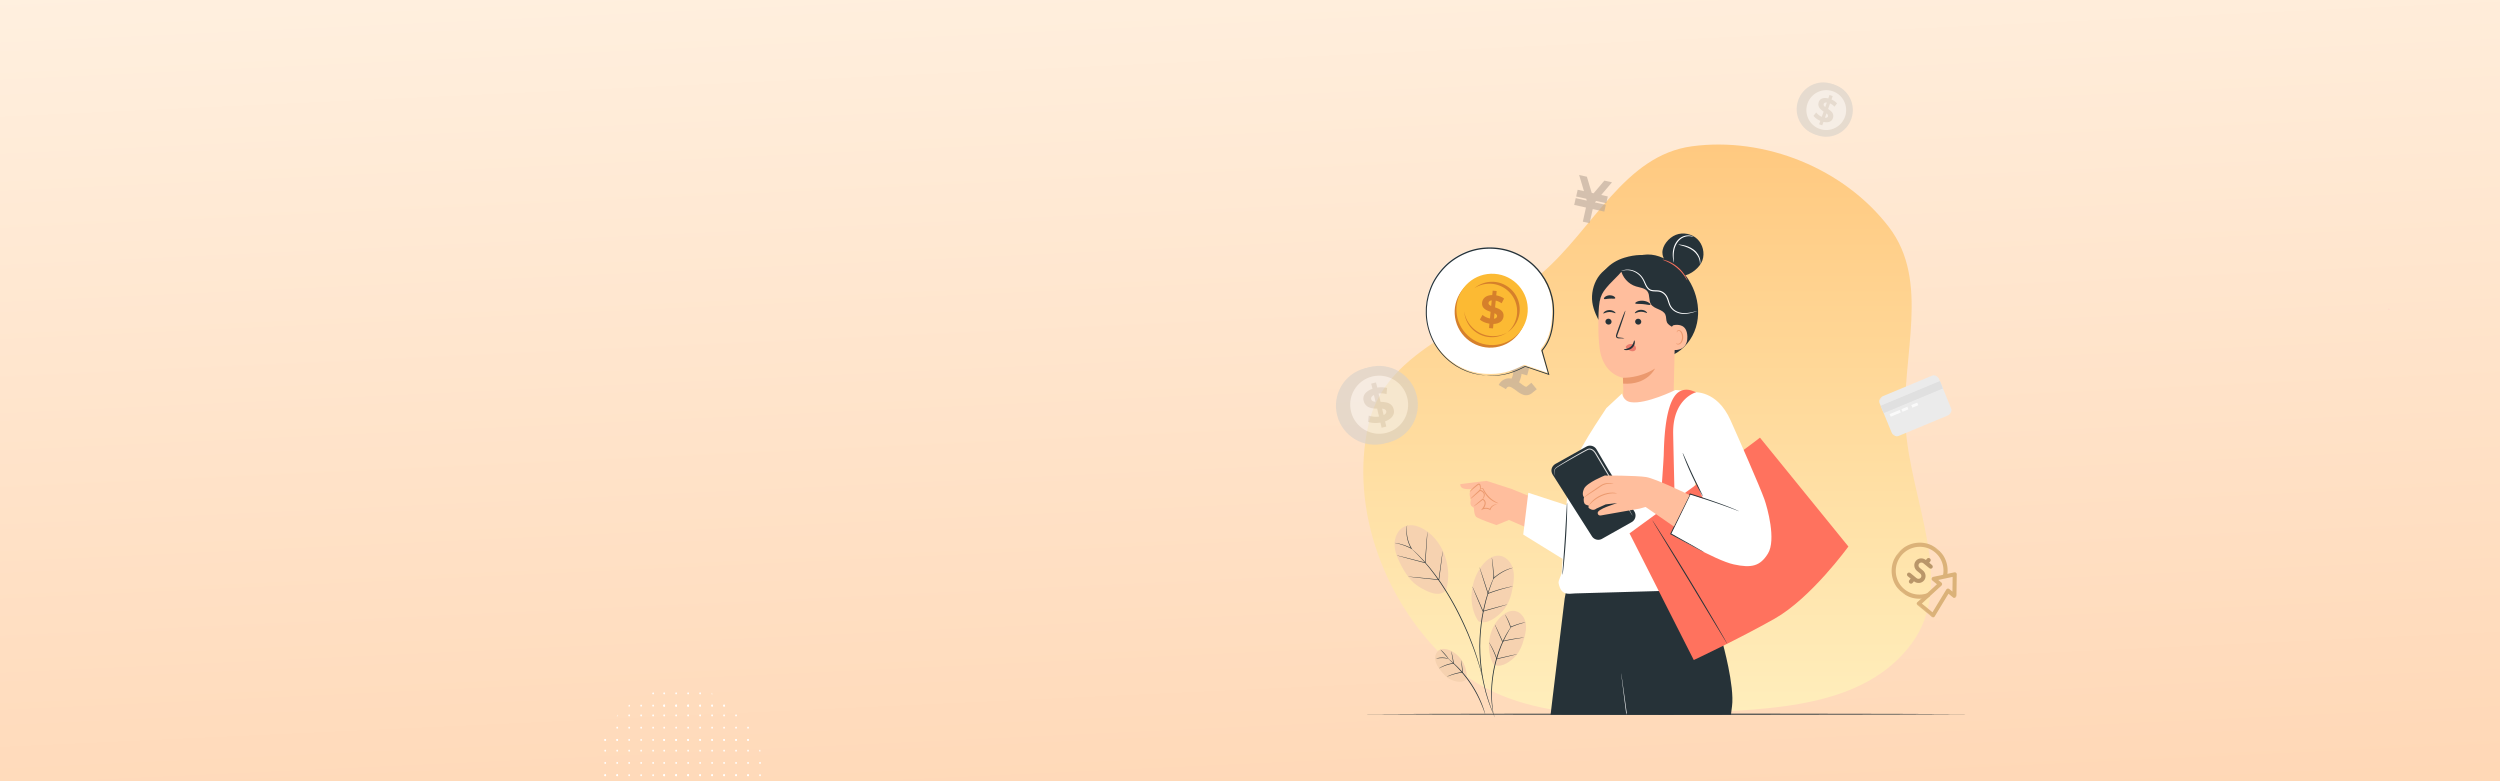 <svg width="1920" height="600" fill="none" xmlns="http://www.w3.org/2000/svg"><rect width="100%" height="100%" fill="#808080" stroke="none"/><g clip-path="url(#a)"><path fill="url(#b)" d="M0 0h1920v600H0z"/><path d="M1834.3 238v-1c1.33.335 1.33.668 0 1ZM1833.3 240l1-1-1 1ZM1782.3 234l-1-1 1 1Z" fill="#FED3CA"/><path fill-rule="evenodd" clip-rule="evenodd" d="M1463.36 325.553c-2.9-52.497 19.29-109.546-12.78-151.293-34.5-44.886-95.03-69.447-151.17-61.914-51.9 6.984-75.74 63.483-115.49 97.619-46.26 39.706-119.1 56.107-132.82 115.588-15.22 65.995 13.25 139.602 63.74 184.723 48.69 43.473 119.41 40.098 184.57 37.196 61.24-2.747 132.19-3.846 168.65-53.125 34.74-47.005-1.57-110.332-4.7-168.794Z" fill="url(#c)"/><mask id="d" style="mask-type:alpha" maskUnits="userSpaceOnUse" x="458" y="527" width="128" height="129"><circle cx="522.128" cy="591.455" r="63.643" fill="#fff"/></mask><g mask="url(#d)" fill="#fff"><path d="M509.393 541.927c0-.417.312-.755.695-.755.384 0 .696.338.696.755s-.312.755-.696.755c-.383 0-.695-.338-.695-.755Zm0 0c0-.417.312-.755.695-.755.384 0 .696.338.696.755s-.312.755-.696.755c-.383 0-.695-.338-.695-.755Zm0 0c0-.417.312-.755.695-.755.384 0 .696.338.696.755s-.312.755-.696.755c-.383 0-.695-.338-.695-.755Zm0 0c0-.417.312-.755.695-.755.384 0 .696.338.696.755s-.312.755-.696.755c-.383 0-.695-.338-.695-.755Zm0 0c0-.417.312-.755.695-.755.384 0 .696.338.696.755s-.312.755-.696.755c-.383 0-.695-.338-.695-.755ZM518.594 541.927c0-.417.312-.755.695-.755.384 0 .696.338.696.755s-.312.755-.696.755c-.383 0-.695-.338-.695-.755Zm0 0c0-.417.312-.755.695-.755.384 0 .696.338.696.755s-.312.755-.696.755c-.383 0-.695-.338-.695-.755Zm0 0c0-.417.312-.755.695-.755.384 0 .696.338.696.755s-.312.755-.696.755c-.383 0-.695-.338-.695-.755Zm0 0c0-.417.312-.755.695-.755.384 0 .696.338.696.755s-.312.755-.696.755c-.383 0-.695-.338-.695-.755Zm0 0c0-.417.312-.755.695-.755.384 0 .696.338.696.755s-.312.755-.696.755c-.383 0-.695-.338-.695-.755ZM527.794 541.927c0-.417.311-.755.695-.755.384 0 .696.338.696.755s-.312.755-.696.755c-.384 0-.695-.338-.695-.755Zm0 0c0-.417.311-.755.695-.755.384 0 .696.338.696.755s-.312.755-.696.755c-.384 0-.695-.338-.695-.755Zm0 0c0-.417.311-.755.695-.755.384 0 .696.338.696.755s-.312.755-.696.755c-.384 0-.695-.338-.695-.755Zm0 0c0-.417.311-.755.695-.755.384 0 .696.338.696.755s-.312.755-.696.755c-.384 0-.695-.338-.695-.755Zm0 0c0-.417.311-.755.695-.755.384 0 .696.338.696.755s-.312.755-.696.755c-.384 0-.695-.338-.695-.755Z"/><path d="M509.393 541.927c0-.417.312-.755.695-.755.384 0 .696.338.696.755s-.312.755-.696.755c-.383 0-.695-.338-.695-.755Zm0 0c0-.417.312-.755.695-.755.384 0 .696.338.696.755s-.312.755-.696.755c-.383 0-.695-.338-.695-.755Zm0 0c0-.417.312-.755.695-.755.384 0 .696.338.696.755s-.312.755-.696.755c-.383 0-.695-.338-.695-.755Zm0 0c0-.417.312-.755.695-.755.384 0 .696.338.696.755s-.312.755-.696.755c-.383 0-.695-.338-.695-.755Zm0 0c0-.417.312-.755.695-.755.384 0 .696.338.696.755s-.312.755-.696.755c-.383 0-.695-.338-.695-.755ZM518.594 541.927c0-.417.312-.755.695-.755.384 0 .696.338.696.755s-.312.755-.696.755c-.383 0-.695-.338-.695-.755Zm0 0c0-.417.312-.755.695-.755.384 0 .696.338.696.755s-.312.755-.696.755c-.383 0-.695-.338-.695-.755Zm0 0c0-.417.312-.755.695-.755.384 0 .696.338.696.755s-.312.755-.696.755c-.383 0-.695-.338-.695-.755Zm0 0c0-.417.312-.755.695-.755.384 0 .696.338.696.755s-.312.755-.696.755c-.383 0-.695-.338-.695-.755Zm0 0c0-.417.312-.755.695-.755.384 0 .696.338.696.755s-.312.755-.696.755c-.383 0-.695-.338-.695-.755ZM527.794 541.927c0-.417.311-.755.695-.755.384 0 .696.338.696.755s-.312.755-.696.755c-.384 0-.695-.338-.695-.755Zm0 0c0-.417.311-.755.695-.755.384 0 .696.338.696.755s-.312.755-.696.755c-.384 0-.695-.338-.695-.755Zm0 0c0-.417.311-.755.695-.755.384 0 .696.338.696.755s-.312.755-.696.755c-.384 0-.695-.338-.695-.755Zm0 0c0-.417.311-.755.695-.755.384 0 .696.338.696.755s-.312.755-.696.755c-.384 0-.695-.338-.695-.755Zm0 0c0-.417.311-.755.695-.755.384 0 .696.338.696.755s-.312.755-.696.755c-.384 0-.695-.338-.695-.755ZM536.995 541.927c0-.417.311-.755.695-.755.384 0 .696.338.696.755s-.312.755-.696.755c-.384 0-.695-.338-.695-.755Zm0 0c0-.417.311-.755.695-.755.384 0 .696.338.696.755s-.312.755-.696.755c-.384 0-.695-.338-.695-.755Zm0 0c0-.417.311-.755.695-.755.384 0 .696.338.696.755s-.312.755-.696.755c-.384 0-.695-.338-.695-.755Zm0 0c0-.417.311-.755.695-.755.384 0 .696.338.696.755s-.312.755-.696.755c-.384 0-.695-.338-.695-.755Zm0 0c0-.417.311-.755.695-.755.384 0 .696.338.696.755s-.312.755-.696.755c-.384 0-.695-.338-.695-.755ZM546.196 541.927c0-.417.311-.755.695-.755.384 0 .696.338.696.755s-.312.755-.696.755c-.384 0-.695-.338-.695-.755Zm0 0c0-.417.311-.755.695-.755.384 0 .696.338.696.755s-.312.755-.696.755c-.384 0-.695-.338-.695-.755Zm0 0c0-.417.311-.755.695-.755.384 0 .696.338.696.755s-.312.755-.696.755c-.384 0-.695-.338-.695-.755Zm0 0c0-.417.311-.755.695-.755.384 0 .696.338.696.755s-.312.755-.696.755c-.384 0-.695-.338-.695-.755Zm0 0c0-.417.311-.755.695-.755.384 0 .696.338.696.755s-.312.755-.696.755c-.384 0-.695-.338-.695-.755ZM555.397 541.927c0-.417.312-.755.695-.755.384 0 .696.338.696.755s-.312.755-.696.755c-.383 0-.695-.338-.695-.755Zm0 0c0-.417.312-.755.695-.755.384 0 .696.338.696.755s-.312.755-.696.755c-.383 0-.695-.338-.695-.755Zm0 0c0-.417.312-.755.695-.755.384 0 .696.338.696.755s-.312.755-.696.755c-.383 0-.695-.338-.695-.755Zm0 0c0-.417.312-.755.695-.755.384 0 .696.338.696.755s-.312.755-.696.755c-.383 0-.695-.338-.695-.755Zm0 0c0-.417.312-.755.695-.755.384 0 .696.338.696.755s-.312.755-.696.755c-.383 0-.695-.338-.695-.755ZM564.598 541.927c0-.417.312-.755.695-.755.384 0 .696.338.696.755s-.312.755-.696.755c-.383 0-.695-.338-.695-.755Zm0 0c0-.417.312-.755.695-.755.384 0 .696.338.696.755s-.312.755-.696.755c-.383 0-.695-.338-.695-.755Zm0 0c0-.417.312-.755.695-.755.384 0 .696.338.696.755s-.312.755-.696.755c-.383 0-.695-.338-.695-.755Zm0 0c0-.417.312-.755.695-.755.384 0 .696.338.696.755s-.312.755-.696.755c-.383 0-.695-.338-.695-.755Zm0 0c0-.417.312-.755.695-.755.384 0 .696.338.696.755s-.312.755-.696.755c-.383 0-.695-.338-.695-.755ZM573.798 541.927c0-.417.311-.755.695-.755.384 0 .696.338.696.755s-.312.755-.696.755c-.384 0-.695-.338-.695-.755Zm0 0c0-.417.311-.755.695-.755.384 0 .696.338.696.755s-.312.755-.696.755c-.384 0-.695-.338-.695-.755Zm0 0c0-.417.311-.755.695-.755.384 0 .696.338.696.755s-.312.755-.696.755c-.384 0-.695-.338-.695-.755Zm0 0c0-.417.311-.755.695-.755.384 0 .696.338.696.755s-.312.755-.696.755c-.384 0-.695-.338-.695-.755Zm0 0c0-.417.311-.755.695-.755.384 0 .696.338.696.755s-.312.755-.696.755c-.384 0-.695-.338-.695-.755ZM509.391 532.507c0-.417.311-.756.695-.756.384 0 .696.339.696.756 0 .416-.312.755-.696.755-.384 0-.695-.339-.695-.755Zm0 0c0-.417.311-.756.695-.756.384 0 .696.339.696.756 0 .416-.312.755-.696.755-.384 0-.695-.339-.695-.755ZM518.594 532.507c0-.417.312-.756.695-.756.384 0 .696.339.696.756 0 .416-.312.755-.696.755-.383 0-.695-.339-.695-.755Zm0 0c0-.417.312-.756.695-.756.384 0 .696.339.696.756 0 .416-.312.755-.696.755-.383 0-.695-.339-.695-.755ZM527.797 532.507c0-.417.311-.756.695-.756.384 0 .696.339.696.756 0 .416-.312.755-.696.755-.384 0-.695-.339-.695-.755Zm0 0c0-.417.311-.756.695-.756.384 0 .696.339.696.756 0 .416-.312.755-.696.755-.384 0-.695-.339-.695-.755ZM536.995 532.507c0-.417.312-.756.696-.756.383 0 .695.339.695.756 0 .416-.312.755-.695.755-.384 0-.696-.339-.696-.755Zm0 0c0-.417.312-.756.696-.756.383 0 .695.339.695.756 0 .416-.312.755-.695.755-.384 0-.696-.339-.696-.755ZM546.196 532.505c0-.416.311-.755.695-.755.384 0 .695.339.695.755 0 .417-.311.756-.695.756-.384 0-.695-.339-.695-.756Zm0 0c0-.416.311-.755.695-.755.384 0 .695.339.695.755 0 .417-.311.756-.695.756-.384 0-.695-.339-.695-.756ZM555.4 532.507c0-.417.311-.756.695-.756.384 0 .695.339.695.756 0 .416-.311.755-.695.755-.384 0-.695-.339-.695-.755Zm0 0c0-.417.311-.756.695-.756.384 0 .695.339.695.756 0 .416-.311.755-.695.755-.384 0-.695-.339-.695-.755ZM564.598 532.507c0-.417.312-.756.695-.756.384 0 .696.339.696.756 0 .416-.312.755-.696.755-.383 0-.695-.339-.695-.755Zm0 0c0-.417.312-.756.695-.756.384 0 .696.339.696.756 0 .416-.312.755-.696.755-.383 0-.695-.339-.695-.755ZM573.8 532.505c0-.416.311-.755.695-.755.384 0 .696.339.696.755 0 .417-.312.756-.696.756-.384 0-.695-.339-.695-.756Zm0 0c0-.416.311-.755.695-.755.384 0 .696.339.696.755 0 .417-.312.756-.696.756-.384 0-.695-.339-.695-.756ZM582.998 532.507c0-.417.312-.756.696-.756.383 0 .695.339.695.756 0 .416-.312.755-.695.755-.384 0-.696-.339-.696-.755Zm0 0c0-.417.312-.756.696-.756.383 0 .695.339.695.756 0 .416-.312.755-.695.755-.384 0-.696-.339-.696-.755Z"/><path d="M509.391 541.926c0-.417.311-.755.695-.755.384 0 .696.338.696.755s-.312.755-.696.755c-.384 0-.695-.338-.695-.755Zm0 0c0-.417.311-.755.695-.755.384 0 .696.338.696.755s-.312.755-.696.755c-.384 0-.695-.338-.695-.755Zm0 0c0-.417.311-.755.695-.755.384 0 .696.338.696.755s-.312.755-.696.755c-.384 0-.695-.338-.695-.755ZM518.594 541.926c0-.417.312-.755.695-.755.384 0 .696.338.696.755s-.312.755-.696.755c-.383 0-.695-.338-.695-.755Zm0 0c0-.417.312-.755.695-.755.384 0 .696.338.696.755s-.312.755-.696.755c-.383 0-.695-.338-.695-.755Zm0 0c0-.417.312-.755.695-.755.384 0 .696.338.696.755s-.312.755-.696.755c-.383 0-.695-.338-.695-.755ZM527.797 541.926c0-.417.311-.755.695-.755.384 0 .696.338.696.755s-.312.755-.696.755c-.384 0-.695-.338-.695-.755Zm0 0c0-.417.311-.755.695-.755.384 0 .696.338.696.755s-.312.755-.696.755c-.384 0-.695-.338-.695-.755Zm0 0c0-.417.311-.755.695-.755.384 0 .696.338.696.755s-.312.755-.696.755c-.384 0-.695-.338-.695-.755ZM536.995 541.926c0-.417.312-.755.696-.755.383 0 .695.338.695.755s-.312.755-.695.755c-.384 0-.696-.338-.696-.755Zm0 0c0-.417.312-.755.696-.755.383 0 .695.338.695.755s-.312.755-.695.755c-.384 0-.696-.338-.696-.755Zm0 0c0-.417.312-.755.696-.755.383 0 .695.338.695.755s-.312.755-.695.755c-.384 0-.696-.338-.696-.755ZM546.196 541.926c0-.417.311-.755.695-.755.384 0 .695.338.695.755s-.311.755-.695.755c-.384 0-.695-.338-.695-.755Zm0 0c0-.417.311-.755.695-.755.384 0 .695.338.695.755s-.311.755-.695.755c-.384 0-.695-.338-.695-.755Zm0 0c0-.417.311-.755.695-.755.384 0 .695.338.695.755s-.311.755-.695.755c-.384 0-.695-.338-.695-.755ZM555.4 541.926c0-.417.311-.755.695-.755.384 0 .695.338.695.755s-.311.755-.695.755c-.384 0-.695-.338-.695-.755Zm0 0c0-.417.311-.755.695-.755.384 0 .695.338.695.755s-.311.755-.695.755c-.384 0-.695-.338-.695-.755Zm0 0c0-.417.311-.755.695-.755.384 0 .695.338.695.755s-.311.755-.695.755c-.384 0-.695-.338-.695-.755ZM564.598 541.926c0-.417.312-.755.695-.755.384 0 .696.338.696.755s-.312.755-.696.755c-.383 0-.695-.338-.695-.755Zm0 0c0-.417.312-.755.695-.755.384 0 .696.338.696.755s-.312.755-.696.755c-.383 0-.695-.338-.695-.755Zm0 0c0-.417.312-.755.695-.755.384 0 .696.338.696.755s-.312.755-.696.755c-.383 0-.695-.338-.695-.755ZM573.8 541.926c0-.417.311-.755.695-.755.384 0 .696.338.696.755s-.312.755-.696.755c-.384 0-.695-.338-.695-.755Zm0 0c0-.417.311-.755.695-.755.384 0 .696.338.696.755s-.312.755-.696.755c-.384 0-.695-.338-.695-.755Zm0 0c0-.417.311-.755.695-.755.384 0 .696.338.696.755s-.312.755-.696.755c-.384 0-.695-.338-.695-.755ZM582.998 541.926c0-.417.312-.755.696-.755.383 0 .695.338.695.755s-.312.755-.695.755c-.384 0-.696-.338-.696-.755Zm0 0c0-.417.312-.755.696-.755.383 0 .695.338.695.755s-.312.755-.695.755c-.384 0-.696-.338-.696-.755Zm0 0c0-.417.312-.755.696-.755.383 0 .695.338.695.755s-.312.755-.695.755c-.384 0-.696-.338-.696-.755ZM464.108 541.927c0-.417.311-.755.695-.755.384 0 .696.338.696.755s-.312.755-.696.755c-.384 0-.695-.338-.695-.755Zm0 0c0-.417.311-.755.695-.755.384 0 .696.338.696.755s-.312.755-.696.755c-.384 0-.695-.338-.695-.755Zm0 0c0-.417.311-.755.695-.755.384 0 .696.338.696.755s-.312.755-.696.755c-.384 0-.695-.338-.695-.755Zm0 0c0-.417.311-.755.695-.755.384 0 .696.338.696.755s-.312.755-.696.755c-.384 0-.695-.338-.695-.755Zm0 0c0-.417.311-.755.695-.755.384 0 .696.338.696.755s-.312.755-.696.755c-.384 0-.695-.338-.695-.755ZM473.309 541.927c0-.417.311-.755.695-.755.384 0 .696.338.696.755s-.312.755-.696.755c-.384 0-.695-.338-.695-.755Zm0 0c0-.417.311-.755.695-.755.384 0 .696.338.696.755s-.312.755-.696.755c-.384 0-.695-.338-.695-.755Zm0 0c0-.417.311-.755.695-.755.384 0 .696.338.696.755s-.312.755-.696.755c-.384 0-.695-.338-.695-.755Zm0 0c0-.417.311-.755.695-.755.384 0 .696.338.696.755s-.312.755-.696.755c-.384 0-.695-.338-.695-.755Zm0 0c0-.417.311-.755.695-.755.384 0 .696.338.696.755s-.312.755-.696.755c-.384 0-.695-.338-.695-.755ZM464.107 532.507c0-.417.312-.756.696-.756.384 0 .695.339.695.756 0 .416-.311.755-.695.755-.384 0-.696-.339-.696-.755Zm0 0c0-.417.312-.756.696-.756.384 0 .695.339.695.756 0 .416-.311.755-.695.755-.384 0-.696-.339-.696-.755ZM473.31 532.507c0-.417.311-.756.695-.756.384 0 .695.339.695.756 0 .416-.311.755-.695.755-.384 0-.695-.339-.695-.755Zm0 0c0-.417.311-.756.695-.756.384 0 .695.339.695.756 0 .416-.311.755-.695.755-.384 0-.695-.339-.695-.755ZM482.508 532.507c0-.417.311-.756.695-.756.384 0 .696.339.696.756 0 .416-.312.755-.696.755-.384 0-.695-.339-.695-.755Zm0 0c0-.417.311-.756.695-.756.384 0 .696.339.696.756 0 .416-.312.755-.696.755-.384 0-.695-.339-.695-.755ZM491.709 532.507c0-.417.312-.756.695-.756.384 0 .696.339.696.756 0 .416-.312.755-.696.755-.383 0-.695-.339-.695-.755Zm0 0c0-.417.312-.756.695-.756.384 0 .696.339.696.756 0 .416-.312.755-.696.755-.383 0-.695-.339-.695-.755ZM500.911 532.507c0-.417.312-.756.696-.756.383 0 .695.339.695.756 0 .416-.312.755-.695.755-.384 0-.696-.339-.696-.755Zm0 0c0-.417.312-.756.696-.756.383 0 .695.339.695.756 0 .416-.312.755-.695.755-.384 0-.696-.339-.696-.755Z"/><path d="M464.107 541.926c0-.417.312-.755.696-.755.384 0 .695.338.695.755s-.311.755-.695.755c-.384 0-.696-.338-.696-.755Zm0 0c0-.417.312-.755.696-.755.384 0 .695.338.695.755s-.311.755-.695.755c-.384 0-.696-.338-.696-.755Zm0 0c0-.417.312-.755.696-.755.384 0 .695.338.695.755s-.311.755-.695.755c-.384 0-.696-.338-.696-.755ZM473.31 541.926c0-.417.311-.755.695-.755.384 0 .695.338.695.755s-.311.755-.695.755c-.384 0-.695-.338-.695-.755Zm0 0c0-.417.311-.755.695-.755.384 0 .695.338.695.755s-.311.755-.695.755c-.384 0-.695-.338-.695-.755Zm0 0c0-.417.311-.755.695-.755.384 0 .695.338.695.755s-.311.755-.695.755c-.384 0-.695-.338-.695-.755ZM482.508 541.926c0-.417.311-.755.695-.755.384 0 .696.338.696.755s-.312.755-.696.755c-.384 0-.695-.338-.695-.755Zm0 0c0-.417.311-.755.695-.755.384 0 .696.338.696.755s-.312.755-.696.755c-.384 0-.695-.338-.695-.755Zm0 0c0-.417.311-.755.695-.755.384 0 .696.338.696.755s-.312.755-.696.755c-.384 0-.695-.338-.695-.755ZM491.709 541.926c0-.417.312-.755.695-.755.384 0 .696.338.696.755s-.312.755-.696.755c-.383 0-.695-.338-.695-.755Zm0 0c0-.417.312-.755.695-.755.384 0 .696.338.696.755s-.312.755-.696.755c-.383 0-.695-.338-.695-.755Zm0 0c0-.417.312-.755.695-.755.384 0 .696.338.696.755s-.312.755-.696.755c-.383 0-.695-.338-.695-.755ZM500.911 541.926c0-.417.312-.755.696-.755.383 0 .695.338.695.755s-.312.755-.695.755c-.384 0-.696-.338-.696-.755Zm0 0c0-.417.312-.755.696-.755.383 0 .695.338.695.755s-.312.755-.695.755c-.384 0-.696-.338-.696-.755Zm0 0c0-.417.312-.755.696-.755.383 0 .695.338.695.755s-.312.755-.695.755c-.384 0-.696-.338-.696-.755ZM509.393 568.274c0-.417.312-.756.695-.756.384 0 .696.339.696.756 0 .416-.312.755-.696.755-.383 0-.695-.339-.695-.755Zm0 0c0-.417.312-.756.695-.756.384 0 .696.339.696.756 0 .416-.312.755-.696.755-.383 0-.695-.339-.695-.755Zm0 0c0-.417.312-.756.695-.756.384 0 .696.339.696.756 0 .416-.312.755-.696.755-.383 0-.695-.339-.695-.755Zm0 0c0-.417.312-.756.695-.756.384 0 .696.339.696.756 0 .416-.312.755-.696.755-.383 0-.695-.339-.695-.755Zm0 0c0-.417.312-.756.695-.756.384 0 .696.339.696.756 0 .416-.312.755-.696.755-.383 0-.695-.339-.695-.755ZM518.594 568.274c0-.417.312-.756.695-.756.384 0 .696.339.696.756 0 .416-.312.755-.696.755-.383 0-.695-.339-.695-.755Zm0 0c0-.417.312-.756.695-.756.384 0 .696.339.696.756 0 .416-.312.755-.696.755-.383 0-.695-.339-.695-.755Zm0 0c0-.417.312-.756.695-.756.384 0 .696.339.696.756 0 .416-.312.755-.696.755-.383 0-.695-.339-.695-.755Zm0 0c0-.417.312-.756.695-.756.384 0 .696.339.696.756 0 .416-.312.755-.696.755-.383 0-.695-.339-.695-.755Zm0 0c0-.417.312-.756.695-.756.384 0 .696.339.696.756 0 .416-.312.755-.696.755-.383 0-.695-.339-.695-.755ZM527.794 568.274c0-.417.311-.756.695-.756.384 0 .696.339.696.756 0 .416-.312.755-.696.755-.384 0-.695-.339-.695-.755Zm0 0c0-.417.311-.756.695-.756.384 0 .696.339.696.756 0 .416-.312.755-.696.755-.384 0-.695-.339-.695-.755Zm0 0c0-.417.311-.756.695-.756.384 0 .696.339.696.756 0 .416-.312.755-.696.755-.384 0-.695-.339-.695-.755Zm0 0c0-.417.311-.756.695-.756.384 0 .696.339.696.756 0 .416-.312.755-.696.755-.384 0-.695-.339-.695-.755Zm0 0c0-.417.311-.756.695-.756.384 0 .696.339.696.756 0 .416-.312.755-.696.755-.384 0-.695-.339-.695-.755Z"/><path d="M509.393 568.274c0-.417.312-.756.695-.756.384 0 .696.339.696.756 0 .416-.312.755-.696.755-.383 0-.695-.339-.695-.755Zm0 0c0-.417.312-.756.695-.756.384 0 .696.339.696.756 0 .416-.312.755-.696.755-.383 0-.695-.339-.695-.755Zm0 0c0-.417.312-.756.695-.756.384 0 .696.339.696.756 0 .416-.312.755-.696.755-.383 0-.695-.339-.695-.755Zm0 0c0-.417.312-.756.695-.756.384 0 .696.339.696.756 0 .416-.312.755-.696.755-.383 0-.695-.339-.695-.755Zm0 0c0-.417.312-.756.695-.756.384 0 .696.339.696.756 0 .416-.312.755-.696.755-.383 0-.695-.339-.695-.755ZM518.594 568.274c0-.417.312-.756.695-.756.384 0 .696.339.696.756 0 .416-.312.755-.696.755-.383 0-.695-.339-.695-.755Zm0 0c0-.417.312-.756.695-.756.384 0 .696.339.696.756 0 .416-.312.755-.696.755-.383 0-.695-.339-.695-.755Zm0 0c0-.417.312-.756.695-.756.384 0 .696.339.696.756 0 .416-.312.755-.696.755-.383 0-.695-.339-.695-.755Zm0 0c0-.417.312-.756.695-.756.384 0 .696.339.696.756 0 .416-.312.755-.696.755-.383 0-.695-.339-.695-.755Zm0 0c0-.417.312-.756.695-.756.384 0 .696.339.696.756 0 .416-.312.755-.696.755-.383 0-.695-.339-.695-.755ZM527.794 568.274c0-.417.311-.756.695-.756.384 0 .696.339.696.756 0 .416-.312.755-.696.755-.384 0-.695-.339-.695-.755Zm0 0c0-.417.311-.756.695-.756.384 0 .696.339.696.756 0 .416-.312.755-.696.755-.384 0-.695-.339-.695-.755Zm0 0c0-.417.311-.756.695-.756.384 0 .696.339.696.756 0 .416-.312.755-.696.755-.384 0-.695-.339-.695-.755Zm0 0c0-.417.311-.756.695-.756.384 0 .696.339.696.756 0 .416-.312.755-.696.755-.384 0-.695-.339-.695-.755Zm0 0c0-.417.311-.756.695-.756.384 0 .696.339.696.756 0 .416-.312.755-.696.755-.384 0-.695-.339-.695-.755ZM536.995 568.274c0-.417.311-.756.695-.756.384 0 .696.339.696.756 0 .416-.312.755-.696.755-.384 0-.695-.339-.695-.755Zm0 0c0-.417.311-.756.695-.756.384 0 .696.339.696.756 0 .416-.312.755-.696.755-.384 0-.695-.339-.695-.755Zm0 0c0-.417.311-.756.695-.756.384 0 .696.339.696.756 0 .416-.312.755-.696.755-.384 0-.695-.339-.695-.755Zm0 0c0-.417.311-.756.695-.756.384 0 .696.339.696.756 0 .416-.312.755-.696.755-.384 0-.695-.339-.695-.755Zm0 0c0-.417.311-.756.695-.756.384 0 .696.339.696.756 0 .416-.312.755-.696.755-.384 0-.695-.339-.695-.755ZM546.196 568.274c0-.417.311-.756.695-.756.384 0 .696.339.696.756 0 .416-.312.755-.696.755-.384 0-.695-.339-.695-.755Zm0 0c0-.417.311-.756.695-.756.384 0 .696.339.696.756 0 .416-.312.755-.696.755-.384 0-.695-.339-.695-.755Zm0 0c0-.417.311-.756.695-.756.384 0 .696.339.696.756 0 .416-.312.755-.696.755-.384 0-.695-.339-.695-.755Zm0 0c0-.417.311-.756.695-.756.384 0 .696.339.696.756 0 .416-.312.755-.696.755-.384 0-.695-.339-.695-.755Zm0 0c0-.417.311-.756.695-.756.384 0 .696.339.696.756 0 .416-.312.755-.696.755-.384 0-.695-.339-.695-.755ZM555.397 568.274c0-.417.312-.756.695-.756.384 0 .696.339.696.756 0 .416-.312.755-.696.755-.383 0-.695-.339-.695-.755Zm0 0c0-.417.312-.756.695-.756.384 0 .696.339.696.756 0 .416-.312.755-.696.755-.383 0-.695-.339-.695-.755Zm0 0c0-.417.312-.756.695-.756.384 0 .696.339.696.756 0 .416-.312.755-.696.755-.383 0-.695-.339-.695-.755Zm0 0c0-.417.312-.756.695-.756.384 0 .696.339.696.756 0 .416-.312.755-.696.755-.383 0-.695-.339-.695-.755Zm0 0c0-.417.312-.756.695-.756.384 0 .696.339.696.756 0 .416-.312.755-.696.755-.383 0-.695-.339-.695-.755ZM564.598 568.274c0-.417.312-.756.695-.756.384 0 .696.339.696.756 0 .416-.312.755-.696.755-.383 0-.695-.339-.695-.755Zm0 0c0-.417.312-.756.695-.756.384 0 .696.339.696.756 0 .416-.312.755-.696.755-.383 0-.695-.339-.695-.755Zm0 0c0-.417.312-.756.695-.756.384 0 .696.339.696.756 0 .416-.312.755-.696.755-.383 0-.695-.339-.695-.755Zm0 0c0-.417.312-.756.695-.756.384 0 .696.339.696.756 0 .416-.312.755-.696.755-.383 0-.695-.339-.695-.755Zm0 0c0-.417.312-.756.695-.756.384 0 .696.339.696.756 0 .416-.312.755-.696.755-.383 0-.695-.339-.695-.755ZM573.798 568.274c0-.417.311-.756.695-.756.384 0 .696.339.696.756 0 .416-.312.755-.696.755-.384 0-.695-.339-.695-.755Zm0 0c0-.417.311-.756.695-.756.384 0 .696.339.696.756 0 .416-.312.755-.696.755-.384 0-.695-.339-.695-.755Zm0 0c0-.417.311-.756.695-.756.384 0 .696.339.696.756 0 .416-.312.755-.696.755-.384 0-.695-.339-.695-.755Zm0 0c0-.417.311-.756.695-.756.384 0 .696.339.696.756 0 .416-.312.755-.696.755-.384 0-.695-.339-.695-.755Zm0 0c0-.417.311-.756.695-.756.384 0 .696.339.696.756 0 .416-.312.755-.696.755-.384 0-.695-.339-.695-.755ZM509.391 549.431c0-.416.311-.755.695-.755.384 0 .696.339.696.755 0 .417-.312.756-.696.756-.384 0-.695-.339-.695-.756ZM518.594 549.431c0-.416.312-.755.695-.755.384 0 .696.339.696.755 0 .417-.312.756-.696.756-.383 0-.695-.339-.695-.756ZM527.797 549.431c0-.416.311-.755.695-.755.384 0 .696.339.696.755 0 .417-.312.756-.696.756-.384 0-.695-.339-.695-.756ZM536.995 549.431c0-.416.312-.755.696-.755.383 0 .695.339.695.755 0 .417-.312.756-.695.756-.384 0-.696-.339-.696-.756ZM546.196 549.431c0-.416.311-.755.695-.755.384 0 .695.339.695.755 0 .417-.311.756-.695.756-.384 0-.695-.339-.695-.756ZM555.4 549.431c0-.416.311-.755.695-.755.384 0 .695.339.695.755 0 .417-.311.756-.695.756-.384 0-.695-.339-.695-.756ZM564.598 549.431c0-.416.312-.755.695-.755.384 0 .696.339.696.755 0 .417-.312.756-.696.756-.383 0-.695-.339-.695-.756ZM573.8 549.431c0-.416.311-.755.695-.755.384 0 .696.339.696.755 0 .417-.312.756-.696.756-.384 0-.695-.339-.695-.756ZM582.998 549.431c0-.416.312-.755.696-.755.383 0 .695.339.695.755 0 .417-.312.756-.695.756-.384 0-.696-.339-.696-.756ZM509.391 558.853c0-.417.311-.756.695-.756.384 0 .696.339.696.756 0 .416-.312.755-.696.755-.384 0-.695-.339-.695-.755Zm0 0c0-.417.311-.756.695-.756.384 0 .696.339.696.756 0 .416-.312.755-.696.755-.384 0-.695-.339-.695-.755ZM518.594 558.853c0-.417.312-.756.695-.756.384 0 .696.339.696.756 0 .416-.312.755-.696.755-.383 0-.695-.339-.695-.755Zm0 0c0-.417.312-.756.695-.756.384 0 .696.339.696.756 0 .416-.312.755-.696.755-.383 0-.695-.339-.695-.755ZM527.797 558.853c0-.417.311-.756.695-.756.384 0 .696.339.696.756 0 .416-.312.755-.696.755-.384 0-.695-.339-.695-.755Zm0 0c0-.417.311-.756.695-.756.384 0 .696.339.696.756 0 .416-.312.755-.696.755-.384 0-.695-.339-.695-.755ZM536.995 558.853c0-.417.312-.756.696-.756.383 0 .695.339.695.756 0 .416-.312.755-.695.755-.384 0-.696-.339-.696-.755Zm0 0c0-.417.312-.756.696-.756.383 0 .695.339.695.756 0 .416-.312.755-.695.755-.384 0-.696-.339-.696-.755ZM546.196 558.853c0-.417.311-.756.695-.756.384 0 .695.339.695.756 0 .416-.311.755-.695.755-.384 0-.695-.339-.695-.755Zm0 0c0-.417.311-.756.695-.756.384 0 .695.339.695.756 0 .416-.311.755-.695.755-.384 0-.695-.339-.695-.755ZM555.4 558.853c0-.417.311-.756.695-.756.384 0 .695.339.695.756 0 .416-.311.755-.695.755-.384 0-.695-.339-.695-.755Zm0 0c0-.417.311-.756.695-.756.384 0 .695.339.695.756 0 .416-.311.755-.695.755-.384 0-.695-.339-.695-.755ZM564.598 558.853c0-.417.312-.756.695-.756.384 0 .696.339.696.756 0 .416-.312.755-.696.755-.383 0-.695-.339-.695-.755Zm0 0c0-.417.312-.756.695-.756.384 0 .696.339.696.756 0 .416-.312.755-.696.755-.383 0-.695-.339-.695-.755ZM573.8 558.853c0-.417.311-.756.695-.756.384 0 .696.339.696.756 0 .416-.312.755-.696.755-.384 0-.695-.339-.695-.755Zm0 0c0-.417.311-.756.695-.756.384 0 .696.339.696.756 0 .416-.312.755-.696.755-.384 0-.695-.339-.695-.755ZM582.998 558.853c0-.417.312-.756.696-.756.383 0 .695.339.695.756 0 .416-.312.755-.695.755-.384 0-.696-.339-.696-.755Zm0 0c0-.417.312-.756.696-.756.383 0 .695.339.695.756 0 .416-.312.755-.695.755-.384 0-.696-.339-.696-.755Z"/><path d="M509.391 568.273c0-.417.311-.756.695-.756.384 0 .696.339.696.756 0 .416-.312.755-.696.755-.384 0-.695-.339-.695-.755Zm0 0c0-.417.311-.756.695-.756.384 0 .696.339.696.756 0 .416-.312.755-.696.755-.384 0-.695-.339-.695-.755Zm0 0c0-.417.311-.756.695-.756.384 0 .696.339.696.756 0 .416-.312.755-.696.755-.384 0-.695-.339-.695-.755ZM518.594 568.273c0-.417.312-.756.695-.756.384 0 .696.339.696.756 0 .416-.312.755-.696.755-.383 0-.695-.339-.695-.755Zm0 0c0-.417.312-.756.695-.756.384 0 .696.339.696.756 0 .416-.312.755-.696.755-.383 0-.695-.339-.695-.755Zm0 0c0-.417.312-.756.695-.756.384 0 .696.339.696.756 0 .416-.312.755-.696.755-.383 0-.695-.339-.695-.755ZM527.797 568.273c0-.417.311-.756.695-.756.384 0 .696.339.696.756 0 .416-.312.755-.696.755-.384 0-.695-.339-.695-.755Zm0 0c0-.417.311-.756.695-.756.384 0 .696.339.696.756 0 .416-.312.755-.696.755-.384 0-.695-.339-.695-.755Zm0 0c0-.417.311-.756.695-.756.384 0 .696.339.696.756 0 .416-.312.755-.696.755-.384 0-.695-.339-.695-.755ZM536.995 568.273c0-.417.312-.756.696-.756.383 0 .695.339.695.756 0 .416-.312.755-.695.755-.384 0-.696-.339-.696-.755Zm0 0c0-.417.312-.756.696-.756.383 0 .695.339.695.756 0 .416-.312.755-.695.755-.384 0-.696-.339-.696-.755Zm0 0c0-.417.312-.756.696-.756.383 0 .695.339.695.756 0 .416-.312.755-.695.755-.384 0-.696-.339-.696-.755ZM546.196 568.273c0-.417.311-.756.695-.756.384 0 .695.339.695.756 0 .416-.311.755-.695.755-.384 0-.695-.339-.695-.755Zm0 0c0-.417.311-.756.695-.756.384 0 .695.339.695.756 0 .416-.311.755-.695.755-.384 0-.695-.339-.695-.755Zm0 0c0-.417.311-.756.695-.756.384 0 .695.339.695.756 0 .416-.311.755-.695.755-.384 0-.695-.339-.695-.755ZM555.4 568.273c0-.417.311-.756.695-.756.384 0 .695.339.695.756 0 .416-.311.755-.695.755-.384 0-.695-.339-.695-.755Zm0 0c0-.417.311-.756.695-.756.384 0 .695.339.695.756 0 .416-.311.755-.695.755-.384 0-.695-.339-.695-.755Zm0 0c0-.417.311-.756.695-.756.384 0 .695.339.695.756 0 .416-.311.755-.695.755-.384 0-.695-.339-.695-.755ZM564.598 568.273c0-.417.312-.756.695-.756.384 0 .696.339.696.756 0 .416-.312.755-.696.755-.383 0-.695-.339-.695-.755Zm0 0c0-.417.312-.756.695-.756.384 0 .696.339.696.756 0 .416-.312.755-.696.755-.383 0-.695-.339-.695-.755Zm0 0c0-.417.312-.756.695-.756.384 0 .696.339.696.756 0 .416-.312.755-.696.755-.383 0-.695-.339-.695-.755ZM573.8 568.273c0-.417.311-.756.695-.756.384 0 .696.339.696.756 0 .416-.312.755-.696.755-.384 0-.695-.339-.695-.755Zm0 0c0-.417.311-.756.695-.756.384 0 .696.339.696.756 0 .416-.312.755-.696.755-.384 0-.695-.339-.695-.755Zm0 0c0-.417.311-.756.695-.756.384 0 .696.339.696.756 0 .416-.312.755-.696.755-.384 0-.695-.339-.695-.755ZM582.998 568.273c0-.417.312-.756.696-.756.383 0 .695.339.695.756 0 .416-.312.755-.695.755-.384 0-.696-.339-.696-.755Zm0 0c0-.417.312-.756.696-.756.383 0 .695.339.695.756 0 .416-.312.755-.695.755-.384 0-.696-.339-.696-.755Zm0 0c0-.417.312-.756.696-.756.383 0 .695.339.695.756 0 .416-.312.755-.695.755-.384 0-.696-.339-.696-.755ZM509.393 595.352c0-.417.312-.755.695-.755.384 0 .696.338.696.755s-.312.755-.696.755c-.383 0-.695-.338-.695-.755Zm0 0c0-.417.312-.755.695-.755.384 0 .696.338.696.755s-.312.755-.696.755c-.383 0-.695-.338-.695-.755Zm0 0c0-.417.312-.755.695-.755.384 0 .696.338.696.755s-.312.755-.696.755c-.383 0-.695-.338-.695-.755Zm0 0c0-.417.312-.755.695-.755.384 0 .696.338.696.755s-.312.755-.696.755c-.383 0-.695-.338-.695-.755Zm0 0c0-.417.312-.755.695-.755.384 0 .696.338.696.755s-.312.755-.696.755c-.383 0-.695-.338-.695-.755ZM518.594 595.352c0-.417.312-.755.695-.755.384 0 .696.338.696.755s-.312.755-.696.755c-.383 0-.695-.338-.695-.755Zm0 0c0-.417.312-.755.695-.755.384 0 .696.338.696.755s-.312.755-.696.755c-.383 0-.695-.338-.695-.755Zm0 0c0-.417.312-.755.695-.755.384 0 .696.338.696.755s-.312.755-.696.755c-.383 0-.695-.338-.695-.755Zm0 0c0-.417.312-.755.695-.755.384 0 .696.338.696.755s-.312.755-.696.755c-.383 0-.695-.338-.695-.755Zm0 0c0-.417.312-.755.695-.755.384 0 .696.338.696.755s-.312.755-.696.755c-.383 0-.695-.338-.695-.755ZM527.794 595.352c0-.417.311-.755.695-.755.384 0 .696.338.696.755s-.312.755-.696.755c-.384 0-.695-.338-.695-.755Zm0 0c0-.417.311-.755.695-.755.384 0 .696.338.696.755s-.312.755-.696.755c-.384 0-.695-.338-.695-.755Zm0 0c0-.417.311-.755.695-.755.384 0 .696.338.696.755s-.312.755-.696.755c-.384 0-.695-.338-.695-.755Zm0 0c0-.417.311-.755.695-.755.384 0 .696.338.696.755s-.312.755-.696.755c-.384 0-.695-.338-.695-.755Zm0 0c0-.417.311-.755.695-.755.384 0 .696.338.696.755s-.312.755-.696.755c-.384 0-.695-.338-.695-.755Z"/><path d="M509.393 595.352c0-.417.312-.755.695-.755.384 0 .696.338.696.755s-.312.755-.696.755c-.383 0-.695-.338-.695-.755Zm0 0c0-.417.312-.755.695-.755.384 0 .696.338.696.755s-.312.755-.696.755c-.383 0-.695-.338-.695-.755Zm0 0c0-.417.312-.755.695-.755.384 0 .696.338.696.755s-.312.755-.696.755c-.383 0-.695-.338-.695-.755Zm0 0c0-.417.312-.755.695-.755.384 0 .696.338.696.755s-.312.755-.696.755c-.383 0-.695-.338-.695-.755Zm0 0c0-.417.312-.755.695-.755.384 0 .696.338.696.755s-.312.755-.696.755c-.383 0-.695-.338-.695-.755ZM518.594 595.352c0-.417.312-.755.695-.755.384 0 .696.338.696.755s-.312.755-.696.755c-.383 0-.695-.338-.695-.755Zm0 0c0-.417.312-.755.695-.755.384 0 .696.338.696.755s-.312.755-.696.755c-.383 0-.695-.338-.695-.755Zm0 0c0-.417.312-.755.695-.755.384 0 .696.338.696.755s-.312.755-.696.755c-.383 0-.695-.338-.695-.755Zm0 0c0-.417.312-.755.695-.755.384 0 .696.338.696.755s-.312.755-.696.755c-.383 0-.695-.338-.695-.755Zm0 0c0-.417.312-.755.695-.755.384 0 .696.338.696.755s-.312.755-.696.755c-.383 0-.695-.338-.695-.755ZM527.794 595.352c0-.417.311-.755.695-.755.384 0 .696.338.696.755s-.312.755-.696.755c-.384 0-.695-.338-.695-.755Zm0 0c0-.417.311-.755.695-.755.384 0 .696.338.696.755s-.312.755-.696.755c-.384 0-.695-.338-.695-.755Zm0 0c0-.417.311-.755.695-.755.384 0 .696.338.696.755s-.312.755-.696.755c-.384 0-.695-.338-.695-.755Zm0 0c0-.417.311-.755.695-.755.384 0 .696.338.696.755s-.312.755-.696.755c-.384 0-.695-.338-.695-.755Zm0 0c0-.417.311-.755.695-.755.384 0 .696.338.696.755s-.312.755-.696.755c-.384 0-.695-.338-.695-.755ZM536.995 595.352c0-.417.311-.755.695-.755.384 0 .696.338.696.755s-.312.755-.696.755c-.384 0-.695-.338-.695-.755Zm0 0c0-.417.311-.755.695-.755.384 0 .696.338.696.755s-.312.755-.696.755c-.384 0-.695-.338-.695-.755Zm0 0c0-.417.311-.755.695-.755.384 0 .696.338.696.755s-.312.755-.696.755c-.384 0-.695-.338-.695-.755Zm0 0c0-.417.311-.755.695-.755.384 0 .696.338.696.755s-.312.755-.696.755c-.384 0-.695-.338-.695-.755Zm0 0c0-.417.311-.755.695-.755.384 0 .696.338.696.755s-.312.755-.696.755c-.384 0-.695-.338-.695-.755ZM546.196 595.352c0-.417.311-.755.695-.755.384 0 .696.338.696.755s-.312.755-.696.755c-.384 0-.695-.338-.695-.755Zm0 0c0-.417.311-.755.695-.755.384 0 .696.338.696.755s-.312.755-.696.755c-.384 0-.695-.338-.695-.755Zm0 0c0-.417.311-.755.695-.755.384 0 .696.338.696.755s-.312.755-.696.755c-.384 0-.695-.338-.695-.755Zm0 0c0-.417.311-.755.695-.755.384 0 .696.338.696.755s-.312.755-.696.755c-.384 0-.695-.338-.695-.755Zm0 0c0-.417.311-.755.695-.755.384 0 .696.338.696.755s-.312.755-.696.755c-.384 0-.695-.338-.695-.755ZM555.397 595.352c0-.417.312-.755.695-.755.384 0 .696.338.696.755s-.312.755-.696.755c-.383 0-.695-.338-.695-.755Zm0 0c0-.417.312-.755.695-.755.384 0 .696.338.696.755s-.312.755-.696.755c-.383 0-.695-.338-.695-.755Zm0 0c0-.417.312-.755.695-.755.384 0 .696.338.696.755s-.312.755-.696.755c-.383 0-.695-.338-.695-.755Zm0 0c0-.417.312-.755.695-.755.384 0 .696.338.696.755s-.312.755-.696.755c-.383 0-.695-.338-.695-.755Zm0 0c0-.417.312-.755.695-.755.384 0 .696.338.696.755s-.312.755-.696.755c-.383 0-.695-.338-.695-.755ZM564.598 595.352c0-.417.312-.755.695-.755.384 0 .696.338.696.755s-.312.755-.696.755c-.383 0-.695-.338-.695-.755Zm0 0c0-.417.312-.755.695-.755.384 0 .696.338.696.755s-.312.755-.696.755c-.383 0-.695-.338-.695-.755Zm0 0c0-.417.312-.755.695-.755.384 0 .696.338.696.755s-.312.755-.696.755c-.383 0-.695-.338-.695-.755Zm0 0c0-.417.312-.755.695-.755.384 0 .696.338.696.755s-.312.755-.696.755c-.383 0-.695-.338-.695-.755Zm0 0c0-.417.312-.755.695-.755.384 0 .696.338.696.755s-.312.755-.696.755c-.383 0-.695-.338-.695-.755ZM573.798 595.352c0-.417.311-.755.695-.755.384 0 .696.338.696.755s-.312.755-.696.755c-.384 0-.695-.338-.695-.755Zm0 0c0-.417.311-.755.695-.755.384 0 .696.338.696.755s-.312.755-.696.755c-.384 0-.695-.338-.695-.755Zm0 0c0-.417.311-.755.695-.755.384 0 .696.338.696.755s-.312.755-.696.755c-.384 0-.695-.338-.695-.755Zm0 0c0-.417.311-.755.695-.755.384 0 .696.338.696.755s-.312.755-.696.755c-.384 0-.695-.338-.695-.755Zm0 0c0-.417.311-.755.695-.755.384 0 .696.338.696.755s-.312.755-.696.755c-.384 0-.695-.338-.695-.755ZM509.391 576.51c0-.417.311-.756.695-.756.384 0 .696.339.696.756 0 .416-.312.755-.696.755-.384 0-.695-.339-.695-.755ZM518.594 576.51c0-.417.312-.756.695-.756.384 0 .696.339.696.756 0 .416-.312.755-.696.755-.383 0-.695-.339-.695-.755ZM527.797 576.51c0-.417.311-.756.695-.756.384 0 .696.339.696.756 0 .416-.312.755-.696.755-.384 0-.695-.339-.695-.755ZM536.995 576.51c0-.417.312-.756.696-.756.383 0 .695.339.695.756 0 .416-.312.755-.695.755-.384 0-.696-.339-.696-.755ZM546.196 576.51c0-.417.311-.756.695-.756.384 0 .695.339.695.756 0 .416-.311.755-.695.755-.384 0-.695-.339-.695-.755ZM555.4 576.51c0-.417.311-.756.695-.756.384 0 .695.339.695.756 0 .416-.311.755-.695.755-.384 0-.695-.339-.695-.755ZM564.598 576.51c0-.417.312-.756.695-.756.384 0 .696.339.696.756 0 .416-.312.755-.696.755-.383 0-.695-.339-.695-.755ZM573.8 576.51c0-.417.311-.756.695-.756.384 0 .696.339.696.756 0 .416-.312.755-.696.755-.384 0-.695-.339-.695-.755ZM582.998 576.51c0-.417.312-.756.696-.756.383 0 .695.339.695.756 0 .416-.312.755-.695.755-.384 0-.696-.339-.696-.755ZM509.391 585.931c0-.416.311-.755.695-.755.384 0 .696.339.696.755 0 .417-.312.756-.696.756-.384 0-.695-.339-.695-.756Zm0 0c0-.416.311-.755.695-.755.384 0 .696.339.696.755 0 .417-.312.756-.696.756-.384 0-.695-.339-.695-.756ZM518.594 585.931c0-.416.312-.755.695-.755.384 0 .696.339.696.755 0 .417-.312.756-.696.756-.383 0-.695-.339-.695-.756Zm0 0c0-.416.312-.755.695-.755.384 0 .696.339.696.755 0 .417-.312.756-.696.756-.383 0-.695-.339-.695-.756ZM527.797 585.931c0-.416.311-.755.695-.755.384 0 .696.339.696.755 0 .417-.312.756-.696.756-.384 0-.695-.339-.695-.756Zm0 0c0-.416.311-.755.695-.755.384 0 .696.339.696.755 0 .417-.312.756-.696.756-.384 0-.695-.339-.695-.756ZM536.995 585.931c0-.416.312-.755.696-.755.383 0 .695.339.695.755 0 .417-.312.756-.695.756-.384 0-.696-.339-.696-.756Zm0 0c0-.416.312-.755.696-.755.383 0 .695.339.695.755 0 .417-.312.756-.695.756-.384 0-.696-.339-.696-.756ZM546.196 585.931c0-.416.311-.755.695-.755.384 0 .695.339.695.755 0 .417-.311.756-.695.756-.384 0-.695-.339-.695-.756Zm0 0c0-.416.311-.755.695-.755.384 0 .695.339.695.755 0 .417-.311.756-.695.756-.384 0-.695-.339-.695-.756ZM555.4 585.931c0-.416.311-.755.695-.755.384 0 .695.339.695.755 0 .417-.311.756-.695.756-.384 0-.695-.339-.695-.756Zm0 0c0-.416.311-.755.695-.755.384 0 .695.339.695.755 0 .417-.311.756-.695.756-.384 0-.695-.339-.695-.756ZM564.598 585.931c0-.416.312-.755.695-.755.384 0 .696.339.696.755 0 .417-.312.756-.696.756-.383 0-.695-.339-.695-.756Zm0 0c0-.416.312-.755.695-.755.384 0 .696.339.696.755 0 .417-.312.756-.696.756-.383 0-.695-.339-.695-.756ZM573.8 585.931c0-.416.311-.755.695-.755.384 0 .696.339.696.755 0 .417-.312.756-.696.756-.384 0-.695-.339-.695-.756Zm0 0c0-.416.311-.755.695-.755.384 0 .696.339.696.755 0 .417-.312.756-.696.756-.384 0-.695-.339-.695-.756ZM582.998 585.931c0-.416.312-.755.696-.755.383 0 .695.339.695.755 0 .417-.312.756-.695.756-.384 0-.696-.339-.696-.756Zm0 0c0-.416.312-.755.696-.755.383 0 .695.339.695.755 0 .417-.312.756-.695.756-.384 0-.696-.339-.696-.756Z"/><path d="M509.391 595.352c0-.416.311-.755.695-.755.384 0 .696.339.696.755 0 .417-.312.756-.696.756-.384 0-.695-.339-.695-.756Zm0 0c0-.416.311-.755.695-.755.384 0 .696.339.696.755 0 .417-.312.756-.696.756-.384 0-.695-.339-.695-.756Zm0 0c0-.416.311-.755.695-.755.384 0 .696.339.696.755 0 .417-.312.756-.696.756-.384 0-.695-.339-.695-.756ZM518.594 595.352c0-.416.312-.755.695-.755.384 0 .696.339.696.755 0 .417-.312.756-.696.756-.383 0-.695-.339-.695-.756Zm0 0c0-.416.312-.755.695-.755.384 0 .696.339.696.755 0 .417-.312.756-.696.756-.383 0-.695-.339-.695-.756Zm0 0c0-.416.312-.755.695-.755.384 0 .696.339.696.755 0 .417-.312.756-.696.756-.383 0-.695-.339-.695-.756ZM527.797 595.352c0-.416.311-.755.695-.755.384 0 .696.339.696.755 0 .417-.312.756-.696.756-.384 0-.695-.339-.695-.756Zm0 0c0-.416.311-.755.695-.755.384 0 .696.339.696.755 0 .417-.312.756-.696.756-.384 0-.695-.339-.695-.756Zm0 0c0-.416.311-.755.695-.755.384 0 .696.339.696.755 0 .417-.312.756-.696.756-.384 0-.695-.339-.695-.756ZM536.995 595.352c0-.416.312-.755.696-.755.383 0 .695.339.695.755 0 .417-.312.756-.695.756-.384 0-.696-.339-.696-.756Zm0 0c0-.416.312-.755.696-.755.383 0 .695.339.695.755 0 .417-.312.756-.695.756-.384 0-.696-.339-.696-.756Zm0 0c0-.416.312-.755.696-.755.383 0 .695.339.695.755 0 .417-.312.756-.695.756-.384 0-.696-.339-.696-.756ZM546.196 595.352c0-.417.311-.755.695-.755.384 0 .695.338.695.755s-.311.755-.695.755c-.384 0-.695-.338-.695-.755Zm0 0c0-.417.311-.755.695-.755.384 0 .695.338.695.755s-.311.755-.695.755c-.384 0-.695-.338-.695-.755Zm0 0c0-.417.311-.755.695-.755.384 0 .695.338.695.755s-.311.755-.695.755c-.384 0-.695-.338-.695-.755ZM555.4 595.352c0-.416.311-.755.695-.755.384 0 .695.339.695.755 0 .417-.311.756-.695.756-.384 0-.695-.339-.695-.756Zm0 0c0-.416.311-.755.695-.755.384 0 .695.339.695.755 0 .417-.311.756-.695.756-.384 0-.695-.339-.695-.756Zm0 0c0-.416.311-.755.695-.755.384 0 .695.339.695.755 0 .417-.311.756-.695.756-.384 0-.695-.339-.695-.756ZM564.598 595.352c0-.416.312-.755.695-.755.384 0 .696.339.696.755 0 .417-.312.756-.696.756-.383 0-.695-.339-.695-.756Zm0 0c0-.416.312-.755.695-.755.384 0 .696.339.696.755 0 .417-.312.756-.696.756-.383 0-.695-.339-.695-.756Zm0 0c0-.416.312-.755.695-.755.384 0 .696.339.696.755 0 .417-.312.756-.696.756-.383 0-.695-.339-.695-.756ZM573.8 595.352c0-.417.311-.755.695-.755.384 0 .696.338.696.755s-.312.755-.696.755c-.384 0-.695-.338-.695-.755Zm0 0c0-.417.311-.755.695-.755.384 0 .696.338.696.755s-.312.755-.696.755c-.384 0-.695-.338-.695-.755Zm0 0c0-.417.311-.755.695-.755.384 0 .696.338.696.755s-.312.755-.696.755c-.384 0-.695-.338-.695-.755ZM582.998 595.352c0-.416.312-.755.696-.755.383 0 .695.339.695.755 0 .417-.312.756-.695.756-.384 0-.696-.339-.696-.756Zm0 0c0-.416.312-.755.696-.755.383 0 .695.339.695.755 0 .417-.312.756-.695.756-.384 0-.696-.339-.696-.756Zm0 0c0-.416.312-.755.696-.755.383 0 .695.339.695.755 0 .417-.312.756-.695.756-.384 0-.696-.339-.696-.756ZM464.108 568.274c0-.417.311-.756.695-.756.384 0 .696.339.696.756 0 .416-.312.755-.696.755-.384 0-.695-.339-.695-.755Zm0 0c0-.417.311-.756.695-.756.384 0 .696.339.696.756 0 .416-.312.755-.696.755-.384 0-.695-.339-.695-.755Zm0 0c0-.417.311-.756.695-.756.384 0 .696.339.696.756 0 .416-.312.755-.696.755-.384 0-.695-.339-.695-.755Zm0 0c0-.417.311-.756.695-.756.384 0 .696.339.696.756 0 .416-.312.755-.696.755-.384 0-.695-.339-.695-.755Zm0 0c0-.417.311-.756.695-.756.384 0 .696.339.696.756 0 .416-.312.755-.696.755-.384 0-.695-.339-.695-.755ZM473.309 568.274c0-.417.311-.756.695-.756.384 0 .696.339.696.756 0 .416-.312.755-.696.755-.384 0-.695-.339-.695-.755Zm0 0c0-.417.311-.756.695-.756.384 0 .696.339.696.756 0 .416-.312.755-.696.755-.384 0-.695-.339-.695-.755Zm0 0c0-.417.311-.756.695-.756.384 0 .696.339.696.756 0 .416-.312.755-.696.755-.384 0-.695-.339-.695-.755Zm0 0c0-.417.311-.756.695-.756.384 0 .696.339.696.756 0 .416-.312.755-.696.755-.384 0-.695-.339-.695-.755Zm0 0c0-.417.311-.756.695-.756.384 0 .696.339.696.756 0 .416-.312.755-.696.755-.384 0-.695-.339-.695-.755ZM464.107 549.431c0-.416.312-.755.696-.755.384 0 .695.339.695.755 0 .417-.311.756-.695.756-.384 0-.696-.339-.696-.756ZM473.31 549.431c0-.416.311-.755.695-.755.384 0 .695.339.695.755 0 .417-.311.756-.695.756-.384 0-.695-.339-.695-.756ZM482.508 549.431c0-.416.311-.755.695-.755.384 0 .696.339.696.755 0 .417-.312.756-.696.756-.384 0-.695-.339-.695-.756ZM491.709 549.431c0-.416.312-.755.695-.755.384 0 .696.339.696.755 0 .417-.312.756-.696.756-.383 0-.695-.339-.695-.756ZM500.911 549.431c0-.416.312-.755.696-.755.383 0 .695.339.695.755 0 .417-.312.756-.695.756-.384 0-.696-.339-.696-.756ZM464.107 558.853c0-.417.312-.756.696-.756.384 0 .695.339.695.756 0 .416-.311.755-.695.755-.384 0-.696-.339-.696-.755Zm0 0c0-.417.312-.756.696-.756.384 0 .695.339.695.756 0 .416-.311.755-.695.755-.384 0-.696-.339-.696-.755ZM473.31 558.853c0-.417.311-.756.695-.756.384 0 .695.339.695.756 0 .416-.311.755-.695.755-.384 0-.695-.339-.695-.755Zm0 0c0-.417.311-.756.695-.756.384 0 .695.339.695.756 0 .416-.311.755-.695.755-.384 0-.695-.339-.695-.755ZM482.508 558.853c0-.417.311-.756.695-.756.384 0 .696.339.696.756 0 .416-.312.755-.696.755-.384 0-.695-.339-.695-.755Zm0 0c0-.417.311-.756.695-.756.384 0 .696.339.696.756 0 .416-.312.755-.696.755-.384 0-.695-.339-.695-.755ZM491.709 558.853c0-.417.312-.756.695-.756.384 0 .696.339.696.756 0 .416-.312.755-.696.755-.383 0-.695-.339-.695-.755Zm0 0c0-.417.312-.756.695-.756.384 0 .696.339.696.756 0 .416-.312.755-.696.755-.383 0-.695-.339-.695-.755ZM500.911 558.853c0-.417.312-.756.696-.756.383 0 .695.339.695.756 0 .416-.312.755-.695.755-.384 0-.696-.339-.696-.755Zm0 0c0-.417.312-.756.696-.756.383 0 .695.339.695.756 0 .416-.312.755-.695.755-.384 0-.696-.339-.696-.755Z"/><path d="M464.107 568.273c0-.417.312-.756.696-.756.384 0 .695.339.695.756 0 .416-.311.755-.695.755-.384 0-.696-.339-.696-.755Zm0 0c0-.417.312-.756.696-.756.384 0 .695.339.695.756 0 .416-.311.755-.695.755-.384 0-.696-.339-.696-.755Zm0 0c0-.417.312-.756.696-.756.384 0 .695.339.695.756 0 .416-.311.755-.695.755-.384 0-.696-.339-.696-.755ZM473.31 568.273c0-.417.311-.756.695-.756.384 0 .695.339.695.756 0 .416-.311.755-.695.755-.384 0-.695-.339-.695-.755Zm0 0c0-.417.311-.756.695-.756.384 0 .695.339.695.756 0 .416-.311.755-.695.755-.384 0-.695-.339-.695-.755Zm0 0c0-.417.311-.756.695-.756.384 0 .695.339.695.756 0 .416-.311.755-.695.755-.384 0-.695-.339-.695-.755ZM482.508 568.273c0-.417.311-.756.695-.756.384 0 .696.339.696.756 0 .416-.312.755-.696.755-.384 0-.695-.339-.695-.755Zm0 0c0-.417.311-.756.695-.756.384 0 .696.339.696.756 0 .416-.312.755-.696.755-.384 0-.695-.339-.695-.755Zm0 0c0-.417.311-.756.695-.756.384 0 .696.339.696.756 0 .416-.312.755-.696.755-.384 0-.695-.339-.695-.755ZM491.709 568.273c0-.417.312-.756.695-.756.384 0 .696.339.696.756 0 .416-.312.755-.696.755-.383 0-.695-.339-.695-.755Zm0 0c0-.417.312-.756.695-.756.384 0 .696.339.696.756 0 .416-.312.755-.696.755-.383 0-.695-.339-.695-.755Zm0 0c0-.417.312-.756.695-.756.384 0 .696.339.696.756 0 .416-.312.755-.696.755-.383 0-.695-.339-.695-.755ZM500.911 568.273c0-.417.312-.756.696-.756.383 0 .695.339.695.756 0 .416-.312.755-.695.755-.384 0-.696-.339-.696-.755Zm0 0c0-.417.312-.756.696-.756.383 0 .695.339.695.756 0 .416-.312.755-.695.755-.384 0-.696-.339-.696-.755Zm0 0c0-.417.312-.756.696-.756.383 0 .695.339.695.756 0 .416-.312.755-.695.755-.384 0-.696-.339-.696-.755ZM464.108 595.352c0-.417.311-.755.695-.755.384 0 .696.338.696.755s-.312.755-.696.755c-.384 0-.695-.338-.695-.755Zm0 0c0-.417.311-.755.695-.755.384 0 .696.338.696.755s-.312.755-.696.755c-.384 0-.695-.338-.695-.755Zm0 0c0-.417.311-.755.695-.755.384 0 .696.338.696.755s-.312.755-.696.755c-.384 0-.695-.338-.695-.755Zm0 0c0-.417.311-.755.695-.755.384 0 .696.338.696.755s-.312.755-.696.755c-.384 0-.695-.338-.695-.755Zm0 0c0-.417.311-.755.695-.755.384 0 .696.338.696.755s-.312.755-.696.755c-.384 0-.695-.338-.695-.755ZM473.309 595.352c0-.417.311-.755.695-.755.384 0 .696.338.696.755s-.312.755-.696.755c-.384 0-.695-.338-.695-.755Zm0 0c0-.417.311-.755.695-.755.384 0 .696.338.696.755s-.312.755-.696.755c-.384 0-.695-.338-.695-.755Zm0 0c0-.417.311-.755.695-.755.384 0 .696.338.696.755s-.312.755-.696.755c-.384 0-.695-.338-.695-.755Zm0 0c0-.417.311-.755.695-.755.384 0 .696.338.696.755s-.312.755-.696.755c-.384 0-.695-.338-.695-.755Zm0 0c0-.417.311-.755.695-.755.384 0 .696.338.696.755s-.312.755-.696.755c-.384 0-.695-.338-.695-.755ZM464.107 576.51c0-.417.312-.756.696-.756.384 0 .695.339.695.756 0 .416-.311.755-.695.755-.384 0-.696-.339-.696-.755ZM473.31 576.51c0-.417.311-.756.695-.756.384 0 .695.339.695.756 0 .416-.311.755-.695.755-.384 0-.695-.339-.695-.755ZM482.508 576.51c0-.417.311-.756.695-.756.384 0 .696.339.696.756 0 .416-.312.755-.696.755-.384 0-.695-.339-.695-.755ZM491.709 576.51c0-.417.312-.756.695-.756.384 0 .696.339.696.756 0 .416-.312.755-.696.755-.383 0-.695-.339-.695-.755ZM500.911 576.51c0-.417.312-.756.696-.756.383 0 .695.339.695.756 0 .416-.312.755-.695.755-.384 0-.696-.339-.696-.755ZM464.107 585.931c0-.416.312-.755.696-.755.384 0 .695.339.695.755 0 .417-.311.756-.695.756-.384 0-.696-.339-.696-.756Zm0 0c0-.416.312-.755.696-.755.384 0 .695.339.695.755 0 .417-.311.756-.695.756-.384 0-.696-.339-.696-.756ZM473.31 585.931c0-.416.311-.755.695-.755.384 0 .695.339.695.755 0 .417-.311.756-.695.756-.384 0-.695-.339-.695-.756Zm0 0c0-.416.311-.755.695-.755.384 0 .695.339.695.755 0 .417-.311.756-.695.756-.384 0-.695-.339-.695-.756ZM482.508 585.931c0-.416.311-.755.695-.755.384 0 .696.339.696.755 0 .417-.312.756-.696.756-.384 0-.695-.339-.695-.756Zm0 0c0-.416.311-.755.695-.755.384 0 .696.339.696.755 0 .417-.312.756-.696.756-.384 0-.695-.339-.695-.756ZM491.709 585.931c0-.416.312-.755.695-.755.384 0 .696.339.696.755 0 .417-.312.756-.696.756-.383 0-.695-.339-.695-.756Zm0 0c0-.416.312-.755.695-.755.384 0 .696.339.696.755 0 .417-.312.756-.696.756-.383 0-.695-.339-.695-.756ZM500.911 585.931c0-.416.312-.755.696-.755.383 0 .695.339.695.755 0 .417-.312.756-.695.756-.384 0-.696-.339-.696-.756Zm0 0c0-.416.312-.755.696-.755.383 0 .695.339.695.755 0 .417-.312.756-.695.756-.384 0-.696-.339-.696-.756Z"/><path d="M464.107 595.352c0-.416.312-.755.696-.755.384 0 .695.339.695.755 0 .417-.311.756-.695.756-.384 0-.696-.339-.696-.756Zm0 0c0-.416.312-.755.696-.755.384 0 .695.339.695.755 0 .417-.311.756-.695.756-.384 0-.696-.339-.696-.756Zm0 0c0-.416.312-.755.696-.755.384 0 .695.339.695.755 0 .417-.311.756-.695.756-.384 0-.696-.339-.696-.756ZM473.31 595.352c0-.416.311-.755.695-.755.384 0 .695.339.695.755 0 .417-.311.756-.695.756-.384 0-.695-.339-.695-.756Zm0 0c0-.416.311-.755.695-.755.384 0 .695.339.695.755 0 .417-.311.756-.695.756-.384 0-.695-.339-.695-.756Zm0 0c0-.416.311-.755.695-.755.384 0 .695.339.695.755 0 .417-.311.756-.695.756-.384 0-.695-.339-.695-.756ZM482.508 595.352c0-.416.311-.755.695-.755.384 0 .696.339.696.755 0 .417-.312.756-.696.756-.384 0-.695-.339-.695-.756Zm0 0c0-.416.311-.755.695-.755.384 0 .696.339.696.755 0 .417-.312.756-.696.756-.384 0-.695-.339-.695-.756Zm0 0c0-.416.311-.755.695-.755.384 0 .696.339.696.755 0 .417-.312.756-.696.756-.384 0-.695-.339-.695-.756ZM491.709 595.352c0-.416.312-.755.695-.755.384 0 .696.339.696.755 0 .417-.312.756-.696.756-.383 0-.695-.339-.695-.756Zm0 0c0-.416.312-.755.695-.755.384 0 .696.339.696.755 0 .417-.312.756-.696.756-.383 0-.695-.339-.695-.756Zm0 0c0-.416.312-.755.695-.755.384 0 .696.339.696.755 0 .417-.312.756-.696.756-.383 0-.695-.339-.695-.756ZM500.911 595.352c0-.416.312-.755.696-.755.383 0 .695.339.695.755 0 .417-.312.756-.695.756-.384 0-.696-.339-.696-.756Zm0 0c0-.416.312-.755.696-.755.383 0 .695.339.695.755 0 .417-.312.756-.695.756-.384 0-.696-.339-.696-.756Zm0 0c0-.416.312-.755.696-.755.383 0 .695.339.695.755 0 .417-.312.756-.695.756-.384 0-.696-.339-.696-.756Z"/></g><mask id="e" style="mask-type:luminance" maskUnits="userSpaceOnUse" x="1434" y="274" width="74" height="76"><path d="M1508 302.923 1465.81 274 1434 320.404l42.19 28.922 31.81-46.403Z" fill="#fff"/></mask><g style="mix-blend-mode:multiply" mask="url(#e)"><path d="m1483.74 288.541-37.94 15.813a4.128 4.128 0 0 0-2.23 5.369l9.35 22.831a4.07 4.07 0 0 0 5.34 2.209l37.94-15.814a4.127 4.127 0 0 0 2.23-5.368l-9.35-22.831a4.07 4.07 0 0 0-5.34-2.209Z" fill="#EBEBEB"/><path d="m1489.85 292.627-45.51 18.972 2.33 5.688 45.51-18.972-2.33-5.688Z" fill="#E0E0E0"/><path d="m1458.93 314.821-7.71 3.212.83 2.017 7.71-3.213-.83-2.016ZM1464.85 312.359l-4.53 1.89.82 2.017 4.54-1.89-.83-2.017ZM1472.42 309.192l-4.53 1.89.82 2.017 4.54-1.89-.83-2.017Z" fill="#FAFAFA"/></g><path d="M1110.57 453.437c4.99-16.664-1.41-36.963-16.05-46.352-4.54-2.919-10.28-4.923-15.3-2.954-5.15 2.015-8.06 7.799-8.18 13.329-.11 5.53 2.07 10.828 4.56 15.766 3.49 6.914 7.91 13.727 14.58 17.645 6.67 3.928 14.92 8.045 20.39 2.556M1126.27 521.366c1.05-9.033-4.45-18.448-12.83-21.962-2.61-1.095-5.74-1.606-8.15-.13-2.47 1.502-3.44 4.753-3.01 7.606.44 2.853 2.05 5.391 3.78 7.715 2.42 3.246 5.32 6.35 9.11 7.772 3.79 1.422 8.79 2.332 11.1-.992M1146.85 510.054c-6.18-11.634-3.7-27.219 5.78-36.359 2.95-2.843 6.91-5.174 10.93-4.456 4.12.731 7.14 4.602 8.04 8.685.89 4.084.07 8.353-1.05 12.387-1.56 5.646-3.84 11.368-8.21 15.261-4.38 3.902-10.63 7.747-15.5 4.485M1135.36 477.06c-8.55-12.8-6.2-32.091 3.75-43.842 3.09-3.648 7.43-6.83 12.19-6.466 4.87.37 8.84 4.513 10.37 9.162 1.52 4.649 1.06 9.709.23 14.522-1.16 6.757-3.14 13.673-7.76 18.716-4.63 5.051-12.75 11.127-18.78 7.898" fill="#F6D2B0"/><path d="M1147 548.579s0-.25-.06-.724c-.08-.54-.17-1.211-.29-2.053-.07-.449-.14-.948-.21-1.479-.06-.546-.11-1.146-.17-1.775-.13-1.266-.3-2.718-.35-4.321-.04-.801-.08-1.644-.13-2.516 0-.877-.01-1.791 0-2.731-.05-1.894.11-3.904.19-6.021.32-4.236.89-8.88 1.87-13.685 1.02-4.797 2.34-9.287 3.72-13.296.77-1.98 1.43-3.894 2.22-5.601.39-.864.75-1.703 1.1-2.504.39-.784.76-1.54 1.12-2.262.69-1.455 1.42-2.715 2.04-3.826.31-.55.6-1.075.86-1.56.28-.458.55-.883.8-1.267.44-.725.8-1.311 1.08-1.77.24-.406.35-.627.34-.644-.02-.016-.18.188-.45.571-.3.445-.7 1.011-1.18 1.706-.26.378-.54.795-.84 1.241-.29.48-.59.986-.92 1.532-.65 1.101-1.41 2.347-2.13 3.801-.37.715-.76 1.477-1.15 2.251-.37.807-.75 1.639-1.14 2.506-.82 1.712-1.5 3.635-2.29 5.621a106.304 106.304 0 0 0-3.8 13.37c-.97 4.836-1.54 9.509-1.83 13.768-.07 2.136-.21 4.16-.13 6.067.01.944.03 1.868.04 2.751.06.879.11 1.719.16 2.527.08 1.617.29 3.067.44 4.334.09.633.16 1.227.22 1.77.1.535.19 1.029.29 1.481.16.828.3 1.507.4 2.039.1.462.16.704.19.696l-.01.003Z" fill="#263238"/><path d="M1148.07 551.013s-.02-.098-.08-.278l-.3-.798c-.29-.747-.7-1.764-1.21-3.05-.27-.661-.57-1.395-.89-2.197-.32-.805-.61-1.71-.94-2.655-.65-1.914-1.48-4.065-2.14-6.521-.36-1.217-.73-2.505-1.11-3.831-.39-1.336-.66-2.756-1.02-4.205-.75-2.895-1.26-6.051-1.86-9.365-1.02-6.644-1.72-14.021-1.75-21.781.03-7.769.74-15.143 1.76-21.788.61-3.308 1.12-6.464 1.88-9.359.36-1.45.64-2.87 1.03-4.205s.76-2.613 1.12-3.835c.66-2.459 1.49-4.604 2.14-6.528.34-.954.64-1.846.94-2.655.33-.796.62-1.529.89-2.194.52-1.289.92-2.307 1.22-3.041l.3-.799c.06-.185.1-.279.09-.285 0 0-.06.08-.15.251-.09.206-.22.461-.35.773-.33.732-.77 1.739-1.34 3.002-.28.658-.6 1.387-.95 2.179-.32.806-.63 1.7-.98 2.65-.68 1.91-1.56 4.058-2.24 6.512-.36 1.225-.76 2.509-1.16 3.837-.39 1.338-.69 2.761-1.05 4.214-.78 2.9-1.31 6.071-1.95 9.388-1.05 6.675-1.77 14.074-1.82 21.878.04 7.801.75 15.204 1.81 21.878.62 3.321 1.16 6.487 1.94 9.387.36 1.455.66 2.879 1.06 4.212.39 1.333.78 2.615 1.15 3.839.69 2.457 1.56 4.609 2.24 6.515.35.948.65 1.838.98 2.65.34.796.66 1.515.95 2.18.56 1.262 1 2.268 1.32 3.006.15.312.27.569.36.772.08.173.13.264.14.251l-.03-.004Z" fill="#263238"/><path d="M1083.76 421.12s.05.088.19.225c.16.161.36.373.61.613.58.567 1.38 1.343 2.38 2.317.52.505 1.12 1.047 1.72 1.681.6.647 1.25 1.34 1.95 2.094.7.752 1.45 1.552 2.24 2.402.78.865 1.55 1.824 2.39 2.808.82.996 1.72 2.004 2.6 3.11.86 1.12 1.75 2.277 2.68 3.482.46.604.93 1.215 1.41 1.835.45.639.91 1.294 1.38 1.949.93 1.319 1.89 2.684 2.86 4.083a235.291 235.291 0 0 1 11.42 19.042c3.69 6.969 6.86 13.78 9.56 20.051 2.59 6.315 4.83 12.054 6.43 16.972.86 2.436 1.55 4.672 2.15 6.634.61 1.957 1.12 3.652 1.49 5.053.38 1.358.68 2.428.9 3.207l.25.835c.05.191.09.284.1.282.01-.003-.01-.102-.04-.29-.05-.226-.12-.507-.19-.841-.19-.788-.46-1.867-.79-3.239-.33-1.416-.81-3.118-1.39-5.084-.57-1.981-1.22-4.227-2.05-6.673-1.55-4.944-3.75-10.707-6.32-17.046-2.68-6.299-5.84-13.145-9.54-20.13-3.75-6.961-7.67-13.394-11.5-19.07-1-1.394-1.96-2.756-2.9-4.075-.47-.664-.94-1.307-1.39-1.955-.49-.618-.96-1.228-1.43-1.83-.94-1.202-1.84-2.353-2.72-3.471-.89-1.102-1.8-2.105-2.63-3.088-.85-.978-1.65-1.923-2.43-2.785-.81-.834-1.57-1.632-2.29-2.377-.71-.739-1.37-1.43-1.99-2.061-.62-.619-1.24-1.146-1.76-1.648-1.04-.943-1.87-1.689-2.47-2.241-.26-.234-.48-.421-.65-.57-.15-.122-.23-.181-.24-.179l.01-.022ZM1112.22 505.855s.51.539 1.48 1.42c.98.866 2.36 2.178 4.02 3.826 1.66 1.644 3.56 3.702 5.56 6.07a101.77 101.77 0 0 1 6.04 8.057 99.634 99.634 0 0 1 5.11 8.675c1.41 2.753 2.58 5.295 3.46 7.464.9 2.166 1.56 3.951 1.99 5.19.44 1.236.69 1.922.74 1.907.04-.011-.14-.719-.5-1.978-.36-1.272-.96-3.074-1.8-5.276-.83-2.205-1.97-4.778-3.36-7.568a91.141 91.141 0 0 0-5.11-8.76c-2-2.994-4.11-5.708-6.12-8.085-2.03-2.36-3.97-4.393-5.69-6.011-1.71-1.621-3.14-2.888-4.17-3.698-1.02-.822-1.6-1.266-1.64-1.236l-.01.003ZM1130.81 450.562s.03.137.11.393c.12.288.26.654.43 1.083.41.995.95 2.336 1.62 3.953 1.38 3.335 3.33 7.931 5.49 12.994.08.196.17.389.24.565l.07.167.19-.054c5.17-1.438 9.82-2.762 13.17-3.746 1.63-.483 2.97-.878 3.96-1.173.44-.128.78-.252 1.07-.338.25-.073.37-.129.36-.149 0-.009-.13.009-.38.063-.3.066-.65.162-1.09.261-1.01.266-2.36.613-4 1.048-3.37.905-8.03 2.181-13.21 3.619l.26.123c-.07-.177-.16-.37-.24-.565-2.17-5.063-4.15-9.639-5.61-12.941-.71-1.603-1.3-2.92-1.74-3.906-.2-.422-.36-.769-.49-1.055-.11-.238-.18-.363-.2-.358l-.01.016ZM1136.29 435.619s.01.143.09.412c.09.307.2.69.33 1.153.31 1.055.75 2.478 1.29 4.217 1.1 3.553 2.66 8.453 4.4 13.85.07.22.14.438.21.636l.07.211.21-.084a131.73 131.73 0 0 1 13.39-4.3c1.73-.451 3.14-.795 4.12-1.031.44-.112.81-.201 1.11-.279l.39-.114c0-.009-.15.002-.41.037-.26.045-.64.108-1.14.202-.98.188-2.4.482-4.15.907-3.5.837-8.3 2.206-13.47 4.186l.28.136c-.06-.201-.13-.419-.21-.636-1.74-5.397-3.34-10.283-4.52-13.813-.59-1.715-1.07-3.127-1.42-4.17-.16-.452-.29-.82-.41-1.131-.09-.253-.15-.391-.16-.389Z" fill="#263238"/><path d="M1145.72 428.288s.01.446.1 1.253c.1.88.22 2.023.36 3.398.29 2.876.59 6.866.66 11.308l.01.469.34-.311c.13-.123.27-.248.41-.373 3.38-3.075 7.02-5.103 9.76-6.289a42.702 42.702 0 0 1 3.3-1.271c.8-.267 1.24-.407 1.23-.436 0-.01-.12.005-.34.048-.21.053-.54.118-.94.228-.82.219-1.98.585-3.38 1.155-2.78 1.117-6.5 3.137-9.92 6.255-.14.125-.28.262-.42.375l.36.155c-.07-4.464-.42-8.469-.78-11.335-.18-1.44-.35-2.597-.49-3.39-.14-.793-.23-1.235-.26-1.227v-.012ZM1111.22 519.69c.02.057 1.14-.402 2.99-1.032 1.85-.621 4.44-1.388 7.36-1.919.59-.113 1.18-.203 1.74-.295l.2-.028-.02-.203c-.29-2.554-.56-4.8-.77-6.405-.22-1.605-.37-2.572-.42-2.568-.05.014.01.978.14 2.596.14 1.619.36 3.869.63 6.416l.18-.231c-.57.085-1.15.176-1.75.289a43.067 43.067 0 0 0-7.38 2.051c-.91.355-1.64.675-2.14.905-.49.24-.76.382-.75.411l-.01.013ZM1105.21 513.294c.04.062 1.06-.524 2.81-1.291a32.97 32.97 0 0 1 7.09-2.174c.45-.08.88-.157 1.3-.219l.22-.033-.04-.217c-.49-2.567-.93-4.835-1.28-6.463-.34-1.619-.57-2.605-.62-2.6-.05.014.08 1.009.34 2.651.27 1.641.67 3.92 1.14 6.483l.18-.25c-.42.062-.87.132-1.33.215a28.812 28.812 0 0 0-7.13 2.321c-.87.414-1.55.802-2.01 1.084-.45.282-.69.458-.68.484l.01.009ZM1081.38 442.819s.16.046.46.094c.34.044.79.1 1.32.171 1.21.143 2.86.331 4.88.567 4.18.442 9.85 1.036 16.13 1.691.3.026.59.064.87.086l.2.023.02-.205c.79-6.052 1.49-11.495 2.01-15.499.23-1.935.42-3.514.56-4.67.06-.518.1-.937.14-1.271.03-.29.03-.448.01-.443-.01.003-.05.151-.1.437-.06.33-.12.746-.21 1.262-.17 1.155-.4 2.726-.69 4.656-.54 3.99-1.3 9.429-2.14 15.486l.23-.183c-.28-.022-.57-.06-.87-.086-6.27-.614-11.95-1.163-16.13-1.574-2.02-.173-3.68-.317-4.89-.428-.55-.037-.98-.074-1.33-.095-.31-.014-.47-.019-.48-.007l.01-.012ZM1072.74 426.542s.15.071.43.153l1.26.369 4.63 1.277c3.99 1.052 9.4 2.494 15.42 4.09l.25.062.02-.256c.01-.224.03-.457.05-.704.43-6.373.81-12.141 1.1-16.387.12-2.059.22-3.736.28-4.964.03-.55.04-.993.06-1.353.01-.306.01-.471-.01-.478-.01.003-.03.157-.07.472-.04.354-.08.795-.14 1.344-.1 1.23-.24 2.909-.42 4.963-.31 4.245-.75 10.004-1.21 16.38l-.06.704.27-.194c-6.03-1.551-11.46-2.947-15.44-3.967-1.94-.48-3.52-.869-4.67-1.152-.52-.119-.94-.212-1.28-.29-.29-.06-.44-.088-.45-.075l-.02.006Z" fill="#263238"/><path d="M1071.16 416.967s.36.114 1.01.253c.66.139 1.61.358 2.78.679 2.34.633 5.56 1.742 8.95 3.533l.64.342-.37-.64c-.39-.668-.78-1.377-1.13-2.116-1.91-3.973-2.52-7.983-2.6-10.849-.04-1.438.04-2.609.11-3.411.08-.807.12-1.246.09-1.259-.02-.004-.12.432-.26 1.235a26.76 26.76 0 0 0-.24 3.44c0 2.902.58 6.994 2.52 11.03.35.749.75 1.478 1.15 2.152l.27-.291c-3.43-1.799-6.69-2.865-9.07-3.433a36.164 36.164 0 0 0-2.82-.563c-.66-.096-1.04-.13-1.04-.108l.01.006ZM1143.52 493.301s.15.36.49.982c.33.619.81 1.521 1.39 2.654a73.15 73.15 0 0 1 3.88 9.175l.06.182.19-.047c.29-.066.61-.138.92-.21 4.05-.939 7.7-1.812 10.35-2.46 1.26-.321 2.3-.589 3.12-.79.73-.196 1.14-.315 1.13-.344-.01-.029-.43.042-1.17.188-.82.172-1.88.392-3.15.663-2.65.577-6.32 1.403-10.37 2.342-.31.071-.62.143-.92.209l.25.135a60.229 60.229 0 0 0-4.03-9.173c-.61-1.112-1.13-2-1.51-2.598-.38-.598-.6-.916-.63-.898v-.01ZM1148.05 479.672s.11.374.38 1.025c.3.713.69 1.641 1.17 2.751 1 2.332 2.42 5.55 4.04 9.149l.07.157.16-.048c.43-.084.87-.183 1.33-.288 4.15-.929 7.95-1.595 10.71-2.036 1.32-.202 2.42-.374 3.27-.51.77-.123 1.19-.197 1.19-.228-.01-.029-.44-.006-1.21.066-.78.075-1.9.189-3.29.38-2.77.362-6.58.992-10.75 1.924l-1.32.297.24.115c-1.63-3.595-3.1-6.799-4.17-9.101-.52-1.087-.95-1.991-1.28-2.695-.31-.628-.5-.969-.52-.964l-.02.006ZM1155.88 472.065c-.05.026.51 1.048 1.33 2.747a55.265 55.265 0 0 1 2.74 6.905l.07.22.22-.097a64.44 64.44 0 0 1 8.09-2.979c.9-.257 1.67-.475 2.31-.653.55-.152.84-.25.84-.272 0-.029-.32.012-.88.116-.56.104-1.37.28-2.36.531a51.052 51.052 0 0 0-7.52 2.593l-.65.288.28.124c-.9-2.809-1.99-5.228-2.89-6.904-.44-.838-.83-1.506-1.11-1.955-.28-.449-.45-.68-.48-.671l.01.007ZM1106.42 499.002c-.09.089 1.31 1.614 2.99 3.534 1.69 1.921 3.03 3.507 3.12 3.437.09-.069-1.1-1.78-2.8-3.708-1.69-1.93-3.23-3.34-3.31-3.254v-.009Z" fill="#263238"/><path d="M1102.95 505.827c.04.124 2.16-.472 4.83-.429 2.68.021 4.78.681 4.81.546.05-.087-2.05-.946-4.81-.973-2.76-.049-4.88.756-4.84.849l.01.007Z" fill="#263238"/><g style="mix-blend-mode:multiply" opacity=".6"><path d="M1063.26 340.576c15.89-4.131 25.4-20.405 21.24-36.348-4.15-15.943-20.4-25.518-36.28-21.386-15.89 4.132-25.4 20.406-21.25 36.348 4.16 15.944 20.4 25.518 36.29 21.386Z" fill="#D6D0C9"/><path d="M1066.72 339.695c15.89-4.132 25.4-20.405 21.25-36.348-4.16-15.943-20.4-25.518-36.29-21.386-15.88 4.132-25.4 20.405-21.24 36.348 4.15 15.943 20.4 25.518 36.28 21.386Z" fill="#D6D0C9"/><path d="M1064.83 332.437c11.9-3.093 19.01-15.275 15.9-27.209-3.11-11.934-15.27-19.102-27.16-16.009s-19.01 15.275-15.9 27.209c3.11 11.934 15.27 19.101 27.16 16.009Z" fill="#F0F0F0"/><path d="M1069.86 312.966c2.07 4.569-.37 8.616-6.13 10.646l.94 3.977-3.59.933-.92-3.981c-3.13.559-6.38.397-9.44-.502l.46-4.872a16.88 16.88 0 0 0 7.9.765l-1.41-6.101c-3.78-.102-7.98-.431-9.9-4.566-2.07-4.567.42-8.666 6.32-10.656l-1.03-3.953 3.67-.952 1.04 3.989c2.48-.427 5.03-.345 7.49.241l-.39 4.714a14.452 14.452 0 0 0-6.13-.377l1.5 6.355c3.74.171 7.81.413 9.62 4.34Zm-13.46-4.386-1.2-5.21c-1.87.9-2.54 2.258-1.98 3.572s1.65 1.443 3.18 1.638Zm8.06 6.798c-.44-1.009-1.55-1.412-3.01-1.524l1.17 4.941c1.77-.876 2.45-2.118 1.84-3.417Z" fill="#D6D0C9"/></g><g style="mix-blend-mode:multiply" opacity=".6"><path d="M1393.85 103.214c10.7 3.524 22.23-2.327 25.76-13.066 3.53-10.74-2.28-22.302-12.97-25.825-10.7-3.524-22.24 2.327-25.77 13.066-3.53 10.74 2.28 22.302 12.98 25.825Z" fill="#D6D0C9"/><path d="M1396.17 103.994c10.7 3.523 22.24-2.327 25.77-13.067 3.53-10.74-2.28-22.302-12.98-25.825-10.7-3.523-22.23 2.327-25.76 13.067-3.54 10.74 2.28 22.302 12.97 25.825Z" fill="#D6D0C9"/><path d="M1397.78 99.104c8.01 2.638 16.64-1.741 19.29-9.78 2.64-8.04-1.71-16.695-9.72-19.332-8-2.638-16.64 1.742-19.28 9.78-2.65 8.04 1.7 16.695 9.71 19.332Z" fill="#F0F0F0"/><path d="M1407.92 89.744c-.5 3.406-3.42 4.832-7.49 3.862l-.94 2.642-2.42-.796.95-2.638a14.227 14.227 0 0 1-5.26-3.801l2.08-2.639c1.13 1.45 2.6 2.608 4.27 3.38l1.45-4.045c-2.14-1.464-4.43-3.213-4-6.312.5-3.406 3.46-4.844 7.6-3.796l.88-2.663 2.47.813-.89 2.687a12.75 12.75 0 0 1 4.23 2.924l-1.97 2.577a9.912 9.912 0 0 0-3.4-2.498l-1.5 4.223c2.1 1.489 4.36 3.142 3.94 6.08Zm-6.14-7.536 1.25-3.45c-1.41-.176-2.3.358-2.47 1.324-.17.965.42 1.447 1.22 2.126Zm2.13 6.918c.12-.746-.37-1.39-1.17-1.999l-1.17 3.285c1.35.155 2.21-.309 2.34-1.287Z" fill="#D6D0C9"/></g><path d="m1176.1 293.972-3.65 3c-.65.22-1.18 0-3.72-1.88-.62-.45-1.3-1-2.06-1.47.73-1.67 1.3-3.42 1.69-5.2.08-.43.12-.86.13-1.3l4.39 1.18 1.68-6.23-7.88-2.12c-.25-.78-.43-1.59-.53-2.4a6.67 6.67 0 0 1 2-5.08c1.25-1.07 3.05-1.3 5.33-.68a5.31 5.31 0 0 1 3.46 2.37c1.33 2.31.51 5.56.5 5.6l-.22.81 6.21 1.73.23-.83c.06-.23 1.58-5.78-1.1-10.48a11.565 11.565 0 0 0-7.4-5.43c-5.55-1.49-9.15.26-11.19 2a13.08 13.08 0 0 0-4.29 10.53l-2.37-.64-1.64 6.21 6 1.61c.24.62.37 1.27.37 1.93-.27 1.22-.66 2.41-1.15 3.55-3.72-.79-7.52.88-9.46 4.15l-.43.73 5.55 3.26.44-.72c.59-1 1.76-1.82 4-.53 1.36.81 2.67 1.69 3.93 2.65 1.56 1.31 3.34 2.33 5.26 3 2.23.62 4.63.1 6.4-1.4l3.66-2.95-4.14-4.97ZM1238.01 140.01l-5.86-1.302-8.25 9.751-1.47-.328-3.7-12.409-5.95-1.333 3.7 12.418-4.84-1.076-1.15 5.195 7.73 1.72.42 1.412-8.5-1.891-1.16 5.203 9.04 2.01-2.42 10.873 5.2 1.157 2.42-10.872 8.9 1.979 1.15-5.203-8.4-1.87.95-1.108 7.8 1.737 1.16-5.195-5.06-1.126 8.29-9.742Z" fill="#B8A697" style="mix-blend-mode:multiply" opacity=".6"/><mask id="f" style="mask-type:luminance" maskUnits="userSpaceOnUse" x="1444" y="408" width="71" height="69"><path d="m1471.41 408 43.22 35.477-27.42 33.392-43.21-35.477L1471.41 408Z" fill="#fff"/></mask><g mask="url(#f)" fill-rule="evenodd" clip-rule="evenodd"><path d="M1482.19 428.904c.7.572.81 1.58.26 2.251l-.84 1.022 2.15 1.759c.69.572.81 1.58.26 2.252-.55.671-1.56.752-2.26.181l-4.64-3.809c-.99-.815-2.44-.698-3.23.26s-.62 2.404.38 3.219l2.48 2.039c2.38 1.958 2.79 5.42.9 7.721-1.89 2.298-5.35 2.58-7.74.633l-1.05 1.278c-.55.672-1.56.753-2.26.182-.69-.572-.81-1.58-.26-2.252l1.05-1.278-2.22-1.821c-.69-.572-.81-1.58-.26-2.251.55-.672 1.56-.753 2.26-.182l4.73 3.881c.99.815 2.44.699 3.23-.259.78-.959.61-2.404-.38-3.22l-2.48-2.038c-2.39-1.959-2.79-5.42-.9-7.722 1.88-2.293 5.34-2.578 7.72-.643l.84-1.021c.55-.672 1.56-.753 2.26-.182Z" fill="#B99669"/><path d="M1457.7 424.702c7.57-9.218 21.14-10.604 30.28-3.102 6.4 5.254 8.94 13.489 7.32 21.103a1.603 1.603 0 0 1-1.89 1.239 1.581 1.581 0 0 1-1.22-1.883c1.38-6.501-.79-13.517-6.24-17.988-7.78-6.39-19.35-5.21-25.8 2.644-6.44 7.854-5.34 19.416 2.44 25.806 5.04 4.138 11.69 5.109 17.49 3.13.84-.284 1.74.16 2.02.993.27.833-.18 1.739-1.01 2.023-6.8 2.319-14.6 1.187-20.52-3.675-9.14-7.501-10.44-21.071-2.87-30.29Z" fill="#DBB279"/><path d="M1502.23 439.875c.36.294.56.737.55 1.208l-.23 16.551a1.625 1.625 0 0 1-.91 1.433c-.55.267-1.2.196-1.66-.183l-3.55-2.914-10.57 17.431c-.24.395-.64.671-1.08.755-.45.084-.91-.032-1.26-.317l-10.95-8.991a1.498 1.498 0 0 1-.55-1.168c-.01-.457.18-.898.52-1.21l15.04-13.762-3.54-2.914a1.54 1.54 0 0 1-.51-1.589c.16-.592.64-1.05 1.23-1.177l16.18-3.461c.46-.099.93.014 1.29.308Zm-2.6 3.167-11.05 2.366 2.41 1.978c.34.285.54.711.55 1.168 0 .457-.19.898-.53 1.21l-15.04 13.762 8.19 6.72 10.57-17.431c.24-.395.63-.67 1.08-.754.45-.085.91.031 1.25.316l2.41 1.976.16-11.311Z" fill="#DBB279"/></g><mask id="g" style="mask-type:alpha" maskUnits="userSpaceOnUse" x="1059" y="152" width="409" height="397"><path fill="#D9D9D9" d="M1059 152h409v397h-409z"/></mask><g mask="url(#g)"><path d="M1301.04 440.966s4.51 15.875 5.03 17.027c4.63 10.289 16.89 35.712 16.89 35.712s9.31 33.123 7.23 48.729c-2.08 15.608-16.01 122.395-16.01 122.395s2.74 84.646-9.18 122.313l-2.21 9.99-39.84-7.086-8.82-209.549-24.31-138.553 71.24-.994-.02.016Z" fill="#263238"/><path d="M1201.63 459.982s-17.52 142.702-19.63 165.521c-2.1 22.803 80.56 144.471 80.56 144.471l34.88-41.282-53.22-99.085 17.91-98.708-23.59-89.05-33.54.396-3.39 17.737h.02Z" fill="#263238"/><path d="M1311.11 755.172s-.02 1.01-.28 2.903c-.24 1.91-.71 4.703-1.37 8.317-1.33 7.227-3.49 17.722-6.37 30.82l-.06.268-.28-.047c-11.27-1.973-24.78-4.356-39.86-6.991l-.3-.048v-.316c-1.12-27.395-2.44-60.139-3.86-95.251-1.46-37.779-2.83-72.811-3.95-101.548v.032c-2.98-23.087-5.45-42.182-7.19-55.548-.83-6.643-1.48-11.851-1.93-15.433-.21-1.752-.37-3.109-.49-4.056-.11-.914-.13-1.388-.13-1.388s.1.474.24 1.373c.14.946.33 2.304.58 4.039.5 3.583 1.21 8.79 2.14 15.419 1.82 13.349 4.38 32.428 7.5 55.499v.032c1.17 28.736 2.58 63.769 4.11 101.547 1.37 35.112 2.65 67.857 3.72 95.251l-.31-.362c15.06 2.714 28.57 5.144 39.82 7.18l-.33.22c2.96-13.065 5.2-23.544 6.62-30.739.7-3.599 1.22-6.391 1.52-8.285.16-.947.26-1.673.32-2.147.06-.489.12-.725.12-.725l.02-.016Z" fill="#fff"/><path d="M1276.72 194.127c-.06-2.888 1.2-5.681 2.95-7.985 1.93-2.557 4.5-4.64 7.48-5.807 5.48-2.147 12.16-.805 16.4 3.282 4.24 4.087 5.84 10.715 3.92 16.285-1.92 5.571-8.95 11.252-14.81 11.852l-8.85-6.739c-3.75-2.493-6.99-6.375-7.07-10.888h-.02Z" fill="#263238"/><path d="M1300.52 181.991s-.31-.331-1.05-.631c-.73-.3-1.88-.599-3.31-.568-1.42.032-3.13.41-4.8 1.342-1.67.931-3.2 2.446-4.34 4.308-2.3 3.771-2.49 7.906-2.3 10.651.21 2.794.71 4.466.81 4.451.14-.016-.11-1.721-.16-4.466 0-2.699.28-6.612 2.44-10.147 1.07-1.736 2.46-3.156 3.97-4.056a10.466 10.466 0 0 1 4.41-1.436c2.7-.221 4.27.71 4.32.537l.01.015Z" fill="#fff"/><path d="M1305.6 203.011s.58-1.405.12-3.74c-.42-2.304-2.05-5.334-4.91-7.527-2.87-2.162-6.04-3.093-8.26-3.551-2.25-.458-3.67-.505-3.68-.379-.02.142 1.37.411 3.52 1.026 2.16.615 5.16 1.61 7.87 3.645 2.69 2.052 4.28 4.813 4.85 6.944.6 2.146.34 3.566.52 3.582h-.03Z" fill="#fff"/><path d="M1261.91 195.736c8.76-1.325 16.39 2.178 23.66 7.244 7.28 5.065 12.7 12.624 15.76 20.956 3.21 8.774 3.86 18.606 1.1 27.553-2.76 8.932-9.04 16.87-17.44 20.957-11.47 5.57-25.98 3.298-36.01-4.592-10.03-7.891-15.61-20.736-15.86-33.503-.18-8.805 2.08-17.753 7.12-24.964 5.04-7.212 12.96-12.53 21.67-13.651Z" fill="#263238"/><path d="M1286.24 225.956c-1.22-3.377-.67-7.101-1.11-10.668-.97-7.842-7.15-14.218-14.36-17.39-6.71-2.951-14.99-2.493-23.19 0-5.63 1.705-10.94 4.766-14.75 9.248-5.05 5.949-6.94 14.439-4.9 21.966l40.03-5.097c3.69 3.172 7.45 6.391 11.96 8.19 1.32.537 2.74.931 4.16.742 1.4-.205 2.78-1.136 3.15-2.509.39-1.515-.47-3.014-1.01-4.482h.02Z" fill="#263238"/><path d="m1246.54 208.913 34.72 8.032a6.503 6.503 0 0 1 5.95 6.486l-1.79 75.557a23.544 23.544 0 0 1-5.17 14.155l-3.4 4.23c-7.75 9.657-23.1 8.379-28.69-2.668-.39-.773-.66-1.451-.77-1.988-.11-.678-.29-1.136-.3-1.704-.88-5.87-.4-11.457-.4-11.457-.21-6.738-.26-9.499-.28-9.436 0 0-14.22-2.068-17.55-20.547-1.65-9.184-1.49-24.317-.97-36.689.47-11.141 7.54-24.934 18.63-23.987l.02.016Z" fill="#FFBE9D"/><path d="M1232.96 246.944c-.02 1.262 1.02 2.304 2.33 2.351 1.31.048 2.38-.931 2.39-2.193.02-1.263-1.02-2.304-2.33-2.351-1.31-.048-2.39.946-2.41 2.193h.02ZM1231.35 240.711c.3.3 2.07-1.073 4.63-1.105 2.56-.079 4.46 1.199 4.73.884.12-.142-.17-.695-1.01-1.278-.82-.568-2.2-1.121-3.78-1.089-1.59.047-2.91.663-3.67 1.278-.77.615-1.02 1.184-.88 1.326l-.02-.016ZM1255.78 246.976c-.01 1.262 1.03 2.304 2.34 2.351 1.3.047 2.37-.931 2.39-2.194.02-1.262-1.02-2.303-2.33-2.351-1.31-.047-2.38.947-2.41 2.194h.01ZM1255.58 240.521c.3.3 2.08-1.073 4.63-1.104 2.55-.079 4.46 1.199 4.73.868.12-.142-.18-.695-1.01-1.279-.82-.583-2.19-1.12-3.78-1.088-1.59.047-2.92.662-3.67 1.278-.77.615-1.03 1.183-.88 1.325h-.02ZM1247.58 259.821c0-.142-1.59-.395-4.16-.663-.65-.047-1.28-.173-1.39-.615-.16-.474.1-1.184.4-1.941.58-1.594 1.18-3.267 1.82-5.018 2.54-7.133 4.35-13.004 4.07-13.098-.29-.095-2.57 5.602-5.11 12.735-.61 1.751-1.19 3.44-1.75 5.034-.23.741-.64 1.593-.28 2.572.19.489.68.836 1.09.931.42.126.79.126 1.1.126 2.6.079 4.19.063 4.21-.079v.016Z" fill="#263238"/><path d="M1246.44 290.135s12.46.553 24.64-7.133c0 0-5.97 12.957-24.53 11.615l-.12-4.482h.01Z" fill="#EB996E"/><path d="M1248.79 265.975c.9-1.231 2.49-1.941 4.1-1.799 1.1.095 2.23.616 2.93 1.499.69.884.86 2.178.26 3.046-.66.978-2.11 1.247-3.32.915-1.23-.315-2.28-1.104-3.31-1.878-.28-.22-.56-.441-.74-.741-.17-.3-.22-.695-.01-.947" fill="#EB7D6E"/><path d="M1255.12 261.446c-.41 0-.36 2.762-2.69 4.782s-5.29 1.783-5.31 2.162c-.03.173.66.52 1.92.536 1.23.016 3.01-.41 4.43-1.657 1.42-1.231 2.01-2.856 2.08-4.008.08-1.168-.24-1.846-.43-1.831v.016ZM1255.86 232.931c.27.695 2.81.316 5.82.616 3 .236 5.45 1.073 5.83.441.17-.299-.27-.946-1.27-1.593-.97-.647-2.53-1.263-4.34-1.421-1.8-.157-3.45.158-4.52.632-1.09.473-1.64 1.025-1.52 1.357v-.032ZM1231.86 229.507c.45.568 2.2-.063 4.31-.142 2.11-.142 3.91.315 4.32-.3.17-.3-.13-.868-.92-1.405-.78-.536-2.07-.946-3.52-.883-1.45.079-2.7.631-3.42 1.246-.74.616-.96 1.216-.77 1.5v-.016Z" fill="#263238"/><path d="M1292.71 220.685c-3.42-10.699-18.94-25.469-30.12-24.665l-17.85 10.763c1.09 6.091 5.8 11.393 11.72 13.192 3.17.963 6.96 1.215 8.86 3.93 1.92 2.777.8 6.817 2.59 9.689 2.48 3.961 9.25 3.771 11.11 8.064.82 1.878.39 4.118 1.24 5.981 1.14 2.477 7.41 5.617 9.99 4.781 2.6-.821 2.6-5.255 3.44-7.575 1.45-3.96.83-6.012.36-8.221-1.13-5.239.3-10.826-1.34-15.939Z" fill="#263238"/><path d="M1282.61 254.614c-.03-1.373 1.5-4.671 2.85-4.908 3.63-.647 10.18-.489 10.43 8.758.35 12.64-12.4 10.368-12.43 10.021-.03-.284-.77-9.09-.86-13.871h.01Z" fill="#FFBE9D"/><path d="M1287.2 263.577s.22.142.59.315c.37.158 1 .253 1.64 0 1.33-.52 2.38-2.682 2.38-4.955 0-1.152-.27-2.241-.69-3.14-.41-.915-1.03-1.547-1.7-1.641a1.114 1.114 0 0 0-1.28.631c-.16.363-.08.615-.14.631-.03.032-.28-.205-.19-.726.05-.252.19-.552.47-.804.3-.253.74-.395 1.22-.348.97.048 1.87.916 2.34 1.894.52.978.87 2.209.85 3.503 0 2.557-1.24 4.971-3.05 5.539-.88.253-1.62 0-2.02-.284-.39-.3-.47-.584-.42-.599v-.016Z" fill="#EB996E"/><path d="M1248.49 203.027c-1.26 5.113-9.17 11.567-12.66 15.512-6.67 7.512-8.01 10.037-8.26 27.096-2.98-5.95-5.23-11.773-4.88-18.416.36-6.644 2.93-13.272 7.62-17.974 4.71-4.703 11.61-7.291 18.17-6.218" fill="#263238"/><path d="M1303.61 238.833s-1.01.174-2.79.616c-1.78.394-4.38 1.089-7.61 1.01-1.6-.048-3.35-.363-5.08-1.137-1.72-.773-3.45-2.051-4.65-3.945-1.25-1.878-1.61-4.434-2.69-6.896-1.09-2.477-3.22-4.45-5.75-5.176-2.56-.678-5.06-.047-7.17-.852-2.13-.773-3.28-3.093-4.22-5.223-.92-2.178-2.07-4.245-3.52-5.744a14.454 14.454 0 0 0-4.57-3.235c-3.08-1.405-5.87-1.358-7.68-1.01-.92.173-1.61.394-2.07.599-.45.19-.69.316-.67.332.03.094.97-.332 2.77-.584 1.78-.221 4.47-.174 7.42 1.262 1.46.71 2.98 1.736 4.31 3.188 1.37 1.452 2.4 3.361 3.31 5.57.49 1.089.99 2.225 1.72 3.267.71 1.042 1.72 1.973 2.91 2.414 2.4.884 4.94.237 7.22.884 2.3.647 4.24 2.446 5.23 4.703 1.02 2.256 1.42 4.923 2.79 6.975 1.32 2.051 3.18 3.377 5.01 4.15 1.82.789 3.67 1.073 5.32 1.073 3.33 0 5.92-.805 7.69-1.31.88-.268 1.56-.505 2.03-.663.46-.173.69-.268.69-.299l.05.031Z" fill="#fff"/><path d="M1295.92 215.493c.08-.031-.37-1.436-1.57-3.487-1.18-2.036-3.22-4.687-5.99-7.022-2.79-2.336-5.73-3.851-7.95-4.671-2.22-.821-3.67-1.026-3.7-.931-.12.268 5.68 1.625 11.1 6.249 5.5 4.545 7.86 10.005 8.1 9.847l.01.015Z" fill="#FF725E"/><path d="m1160.51 375.366 51.92 21.146-1.98 25.281-53.26-23.214-4.63-13.223 7.95-9.99Z" fill="#FFBE9D"/><path d="m1173.73 378.428-3.89 32.113 32.62 20.168 2.92-41.945-31.65-10.336Z" fill="#fff"/><path d="M1233.68 313.428c-1.1 2.193-25.86 36.799-28.42 52.944-1.71 10.872-4.5 48.257-5.84 72.716-.17 3.187-2.91 6.518-2.38 9.011 1.94 9.011 6.62 8.142 12.68 7.638l67.8-1.926 30.06 3.346-15.09-45.054s13.03-59.193 15.09-61.023c2.06-1.83-8.66-50.435-8.66-50.435l-12.23-1.12s-22.67 11.141-34.21 9.343c-6.05-.932-6.67-6.692-6.67-6.692l-12.13 11.236v.016Z" fill="#fff"/><path d="m1160.51 375.366-18.93-6.075-20.03 2.478s-.55 2.871 3.12 3.614c3.66.725 12.23 0 12.23 0s.19 9.72 11.72 12.466l7.51.915 4.4-13.398h-.02Z" fill="#FFBE9D"/><path d="M1130.27 375.697s-.84-.126-1.42 2.289c-.59 2.415.71 5.886.71 5.886s-.96 3.598.71 4.892l1.66 1.294s.12 5.459 1.79 6.927 15.51 6.296 15.51 6.296l10.48-4.307-3.99-11.662-16.55-10.289-2.29-1.672-6.61.316v.03Z" fill="#FFBE9D"/><path d="M1132.05 388.764s.77-.411 1.98-1.294c1.21-.884 2.9-2.177 4.9-3.725l-.4.032c.79.442 1.52 1.12 1.63 2.068.17.947-.16 2.004-.66 2.998a12.01 12.01 0 0 1-1.11 1.736l-.99 1.263 1.47-.632c1.87-.806 3.95-.474 5.34.379l.37.236.13-.425c.58-1.895 2.06-2.967 3.1-3.426 1.08-.472 1.78-.472 1.77-.552 0-.047-.73-.204-1.92.19a5.84 5.84 0 0 0-3.61 3.582l.52-.19c-1.55-1.025-3.88-1.436-6.04-.535l.48.63c.47-.584.86-1.199 1.21-1.877.54-1.074.93-2.289.71-3.52-.17-1.262-1.17-2.146-2.06-2.588l-.22-.11-.19.143a161.028 161.028 0 0 0-4.71 3.96c-1.14.978-1.77 1.578-1.7 1.641v.016Z" fill="#EB996E"/><path d="M1138.68 383.446s.82-.647 1.38-2.241c.27-.773.37-1.941-.26-2.983-.63-1.025-1.74-1.735-3.03-2.114l-.2-.063-.18.157c-.12.111-.25.221-.38.348-3.85 3.456-6.85 6.407-6.69 6.58.16.173 3.4-2.493 7.25-5.965.12-.11.25-.236.37-.346l-.37.093c1.08.301 2.08.932 2.6 1.705.52.79.52 1.721.34 2.446-.38 1.467-.98 2.304-.85 2.383h.02Z" fill="#EB996E"/><path d="M1351.64 336.104c-1.37 1.641-100.16 73.505-100.16 73.505l49.34 97.287s33.92-15.844 62.01-31.703c28.1-15.843 56.74-55.468 56.74-55.468l-67.93-83.621Z" fill="#FF725E"/><path d="M1300.07 301.308c1.04-.141 18.48-1.988 28.98 21.446 5.58 12.42 22.66 51.271 26.01 60.707 2.24 6.313 9.2 31.231 2.69 41.724-5.93 9.58-12.49 11.267-26.24 8.27-14.32-3.11-48.36-23.482-48.36-23.482l14.9-30.551 9.81 3.424-8.63-21.082c-5.54-15.797-8.98-36.627-9.18-36.833-.35-.362-8.05-21.176 10.02-23.623Z" fill="#fff"/><path d="M1308.32 423.844s-.14-.126-.44-.316c-.36-.221-.8-.473-1.34-.804-1.26-.726-2.98-1.705-5.1-2.936-4.49-2.524-10.75-6.012-18.12-10.162l.16.489c2.96-6.044 6.33-12.939 9.91-20.215 1.73-3.567 3.42-7.022 5.02-10.32l-.47.204c10.89 3.363 20.31 6.534 26.97 8.917 3.34 1.183 5.99 2.193 7.8 2.888.85.331 1.54.584 2.08.805.47.173.72.252.74.236 0-.015-.22-.142-.68-.363-.54-.237-1.21-.552-2.03-.931-1.8-.774-4.41-1.861-7.74-3.109-6.63-2.509-16.03-5.775-26.92-9.199l-.33-.095-.16.316c-1.6 3.298-3.3 6.753-5.04 10.319-3.54 7.292-6.88 14.203-9.83 20.263l-.16.315.32.174c7.43 4.04 13.74 7.449 18.26 9.894 2.17 1.152 3.9 2.068 5.2 2.746.55.284 1 .505 1.38.695.32.158.49.221.51.204l.01-.015ZM1235.51 361.085l-9.4-15.97a5.8 5.8 0 0 0-7.58-2.24l-23.41 13.097c-3.07 1.547-5.06 5.144-2.25 9.184l29.74 46.727a5.801 5.801 0 0 0 7.72 1.94l22.81-12.845a5.811 5.811 0 0 0 2.08-8.111l-19.71-31.782Z" fill="#263238"/><path d="m1302.68 301.213-3.37-1.2c-2.38-.851-4.99-.994-7.4-.221a10.587 10.587 0 0 0-4.68 3.047c-9.11 10.289-9.23 39.813-9.5 46.931-.27 7.101-3.28 47.941-3.28 47.941h12.01s-1.33-56.289-1.47-64.668c-.46-27.033 17.71-31.845 17.71-31.845l-.02.015Z" fill="#FF725E"/><path d="M1292.32 347.892c-.1.048.55 1.989 1.76 5.081 1.21 3.093 2.99 7.322 5.14 11.931a213.9 213.9 0 0 0 5.84 11.599c1.59 2.919 2.68 4.671 2.77 4.607.11-.063-.78-1.909-2.25-4.876-1.46-2.982-3.48-7.086-5.62-11.677-2.15-4.577-4-8.775-5.34-11.804-1.34-3.03-2.19-4.908-2.3-4.861Z" fill="#263238"/><path d="M1136.36 377.007s.66-.662.87-2.115c.09-.71.06-1.594-.25-2.525-.1-.236-.19-.52-.48-.756-.28-.253-.75-.301-1.07-.174-.61.252-.94.583-1.38.884-3.42 2.54-5.5 5.334-5.33 5.46.17.158 2.47-2.337 5.81-4.814.41-.284.86-.663 1.17-.789.16-.047.22-.032.31.016.1.063.19.237.26.411.3.788.39 1.577.38 2.224-.04 1.31-.41 2.099-.29 2.163v.015Z" fill="#EB996E"/><path d="M1136.47 375.082s.22.284.76.237c.52-.031 1.23-.3 1.57.411.65 1.514 1.78 3.833 3.64 5.806a18.15 18.15 0 0 0 5.55 4.119c1.6.741 2.69.962 2.72.868.13-.237-4.11-1.61-7.65-5.539-1.81-1.925-2.9-3.961-3.77-5.57-.25-.427-.82-.695-1.23-.616-.39.047-.66.157-.9.221-.44.142-.67.031-.7.079l.01-.016Z" fill="#EB996E"/><path d="M1200.04 441.266s.18-.758.36-2.146c.19-1.39.41-3.393.66-5.871.5-4.955 1.1-11.82 1.59-19.41.49-7.591.77-14.471.88-19.457.07-2.494.1-4.513.08-5.903 0-1.388-.03-2.161-.09-2.161-.07 0-.14.773-.24 2.161-.09 1.547-.2 3.519-.35 5.886-.3 5.129-.69 11.931-1.13 19.426-.52 7.497-.99 14.282-1.36 19.411-.15 2.367-.3 4.339-.4 5.886-.08 1.388-.11 2.161-.05 2.161l.05.017ZM1269.02 399.604s.16.364.52.996c.42.709.96 1.624 1.65 2.776 1.51 2.478 3.61 5.919 6.18 10.147 5.24 8.632 12.43 20.421 20.35 33.454a34631.07 34631.07 0 0 0 20.24 33.535c2.57 4.229 4.65 7.669 6.16 10.146.71 1.137 1.28 2.052 1.7 2.746.4.615.62.947.65.931.03 0-.14-.362-.51-1.009-.39-.711-.91-1.657-1.57-2.826-1.45-2.508-3.47-5.996-5.94-10.289a2459.41 2459.41 0 0 0-20.04-33.659 2371.423 2371.423 0 0 0-20.55-33.329c-2.67-4.166-4.84-7.558-6.4-10.005-.74-1.12-1.32-2.003-1.78-2.698-.41-.615-.65-.931-.66-.916Z" fill="#263238"/><path d="M1253.8 395.991s-.13-.316-.44-.899c-.36-.647-.82-1.468-1.39-2.477-1.29-2.226-3.05-5.303-5.21-9.059-4.52-7.685-10.68-18.148-17.47-29.699-.87-1.451-1.7-2.872-2.55-4.292-.82-1.373-1.64-2.92-3-3.961-.66-.505-1.45-.931-2.3-1.057-.83-.158-1.76.032-2.47.41-1.39.694-2.68 1.42-3.97 2.115-5.09 2.84-9.62 5.507-13.39 7.779a170.327 170.327 0 0 0-5.06 3.157c-.72.488-1.43.931-1.96 1.514a3.972 3.972 0 0 0-.97 1.895c-.22 1.278.1 2.256.32 2.855.24.616.44.9.46.883.03 0-.13-.314-.32-.929-.17-.617-.41-1.563-.16-2.746.15-.585.44-1.185.93-1.689.49-.505 1.18-.931 1.92-1.405 1.49-.915 3.2-1.941 5.11-3.046 3.81-2.209 8.36-4.812 13.47-7.621 1.27-.695 2.58-1.42 3.94-2.083 1.26-.695 2.78-.379 3.93.568 1.2.931 1.94 2.304 2.78 3.74.83 1.405 1.68 2.841 2.53 4.292 6.89 11.519 13.11 21.935 17.69 29.589 2.26 3.692 4.1 6.722 5.44 8.916.61.978 1.12 1.782 1.51 2.398.35.552.55.82.58.805l.05.047Z" fill="#E0E0E0"/><path d="M1297.64 380.226s-25.98-12.687-33.51-13.871c-7.52-1.183-31.67-1.183-31.67-1.183s-13.84 5.492-15.93 10.194c-2.1 4.703 0 6.501 0 6.501s-.77 2.478.36 4.782c.6 1.2 3.26 1.657 3.26 1.657l-.25 1.167s-.05.964 2.24 1.832c2.27.867 3.87-.71 3.87-.71l7.15-3.22 8.84-1.057-7.5 2.683s-6.52 2.382-7.32 4.292c-.47 1.12.22 2.919 2.31 2.572 2.1-.348 29.76-5.255 29.76-5.255l4.55-1.263s21.76 14.976 21.74 15.056c0 .078 12.12-24.16 12.12-24.16l-.02-.017Z" fill="#FFBE9D"/><path d="M1241.99 378.933s-1.34-.585-3.64-.616c-2.3-.063-5.5.473-8.71 1.894-3.23 1.405-5.77 3.424-7.33 5.097-1.56 1.688-2.22 2.967-2.16 3.013.11.08.93-1.057 2.57-2.588 1.62-1.514 4.13-3.407 7.25-4.765 3.1-1.373 6.17-1.988 8.39-2.067 2.22-.111 3.61.19 3.64.047l-.01-.015ZM1216.4 382.278c.08.079 1.18-.868 3.15-2.146 1.97-1.279 4.73-3.046 7.72-5.065 1.51-.979 2.89-2.068 4.24-2.668 1.37-.568 2.77-.773 3.92-.883 2.32-.189 3.77.078 3.8-.048.03-.095-1.42-.568-3.83-.52-1.2.031-2.64.173-4.17.756-1.53.648-2.89 1.705-4.4 2.683-2.99 2.021-5.68 3.851-7.59 5.271-1.92 1.421-2.9 2.556-2.82 2.62h-.02Z" fill="#EB996E"/><path d="M1140.79 287.083c11.44.66 19.16-1.453 29.77-6.888l17.93 6.058-5.17-18.117c6.48-7.719 8.16-15.909 8.8-26.741 1.55-26.779-18.92-49.765-45.71-51.313-26.79-1.547-49.78 18.91-51.33 45.689-1.55 26.779 18.92 49.764 45.71 51.312Z" fill="#fff"/><path d="M1141.45 288.363s-.29-.057-.84-.133c-.61-.076-1.42-.191-2.47-.324-.53-.076-1.16-.133-1.8-.247-.67-.152-1.39-.305-2.15-.476-.78-.171-1.62-.361-2.51-.571l-2.79-.913c-1.99-.552-4.07-1.618-6.36-2.626-1.11-.609-2.25-1.256-3.44-1.922-1.18-.704-2.3-1.579-3.52-2.398-4.69-3.501-9.49-8.353-13.22-14.747-3.65-6.393-6.29-14.29-6.53-22.986.04-2.169-.06-4.377.28-6.603.15-1.104.17-2.246.44-3.349.25-1.104.47-2.227.72-3.368 1.22-4.453 2.87-8.944 5.43-13.111a52.305 52.305 0 0 1 9.52-11.474 49.174 49.174 0 0 1 13.15-8.24c9.7-4.281 21.25-5.004 32.06-2.036 4.24 1.199 8.25 3.007 11.95 5.195 3.61 2.341 7.09 4.891 9.9 8.03l1.1 1.123.99 1.218 1.95 2.435 1.71 2.588.86 1.294.72 1.351c.48.914.95 1.808 1.44 2.702.4.933.78 1.865 1.16 2.798.86 1.826 1.28 3.805 1.9 5.689 2.07 7.688 1.75 15.508.78 22.777-.53 3.635-1.37 7.136-2.72 10.333-1.32 3.216-3.17 6.089-5.26 8.639l-.13.171.06.209c1.88 6.546 3.63 12.616 5.24 18.249l.46-.438c-6.75-2.264-12.73-4.262-18.07-6.051l-.11-.038-.12.057c-4.37 2.264-8.41 4.053-12.1 5.138-3.66 1.142-6.91 1.617-9.55 1.865-2.64.228-4.7.209-6.08.209-.67 0-1.18-.019-1.56-.038h-.53s2.85.419 8.2.114a45.06 45.06 0 0 0 9.67-1.751c3.73-1.065 7.83-2.816 12.24-5.061h-.23c5.32 1.846 11.3 3.882 18.03 6.184l.64.228-.19-.647c-1.59-5.651-3.3-11.721-5.14-18.286l-.08.362c2.15-2.588 4.04-5.538 5.41-8.83 1.39-3.292 2.26-6.85 2.81-10.542 1.01-7.326 1.35-15.28-.74-23.138-.62-1.922-1.06-3.939-1.92-5.804-.39-.951-.79-1.903-1.17-2.854-.48-.914-.97-1.827-1.47-2.759l-.74-1.39-.87-1.313c-.57-.875-1.16-1.75-1.75-2.645l-1.99-2.492-1.01-1.237-1.12-1.142c-2.87-3.197-6.42-5.804-10.11-8.201-3.78-2.245-7.86-4.072-12.19-5.309-11.04-3.026-22.82-2.284-32.71 2.093-4.96 2.131-9.5 4.986-13.4 8.43a53.023 53.023 0 0 0-9.67 11.702c-2.6 4.244-4.27 8.83-5.48 13.377-.25 1.142-.48 2.284-.73 3.425-.26 1.123-.28 2.284-.43 3.426-.35 2.264-.23 4.509-.27 6.717.29 8.848 3.02 16.859 6.74 23.329 3.82 6.47 8.72 11.341 13.49 14.842 1.24.818 2.38 1.694 3.57 2.379 1.22.666 2.38 1.294 3.48 1.922 2.34 1.008 4.43 2.036 6.44 2.568.99.305 1.94.609 2.81.876.91.19 1.75.361 2.55.514.77.152 1.5.304 2.18.437.67.095 1.29.133 1.82.19 1.07.096 1.88.172 2.49.229.55.038.86.057.86.038l.02.038Z" fill="#263238"/><path d="M1119.97 251.683c-6.66-13.585-1.05-30.001 12.53-36.666 13.59-6.665 30-1.056 36.67 12.529 6.66 13.585 1.05 30.001-12.53 36.666-13.59 6.665-30 1.056-36.67-12.529Z" fill="#D6802B"/><path d="M1118.58 235.835c.99-15.099 14.03-26.539 29.13-25.55 15.1.989 26.54 14.03 25.55 29.13-.99 15.1-14.03 26.539-29.13 25.55-15.1-.988-26.54-14.03-25.55-29.13Z" fill="#FCBA33"/><path d="M1125.11 233.413c2.33-11.492 13.53-18.921 25.02-16.595 11.49 2.327 18.92 13.529 16.6 25.02-2.33 11.491-13.53 18.921-25.02 16.594-11.49-2.326-18.92-13.528-16.6-25.019Z" fill="#FCBA33"/><path d="M1165.05 237.059c-1.14-11.669-11.53-20.198-23.2-19.056a21.077 21.077 0 0 0-9.65 3.435 21.11 21.11 0 0 1 11.63-4.929c11.67-1.141 22.05 7.383 23.2 19.057.8 8.091-3.06 15.557-9.4 19.763 5.13-4.351 8.12-11.065 7.41-18.267l.01-.003ZM1148.88 258.048a22.408 22.408 0 0 0 8.7-2.714c-.97.653-2 1.24-3.11 1.742-10.67 4.843-23.26.112-28.09-10.569a21.068 21.068 0 0 1-1.85-7.383c1.78 11.692 12.44 20.086 24.35 18.911v.013Z" fill="#D6802B"/><path d="m1146.97 248.81-.34 3.425-3.06-.298.32-3.332c-3.01-.48-5.81-1.715-7.37-3.195l2.04-3.565c1.43 1.283 3.54 2.317 5.72 2.754l.5-5.107c-3.31-1.163-6.99-2.662-6.56-7.033.32-3.242 2.94-5.796 7.83-5.87l.33-3.393 3.06.298-.32 3.332c2.27.405 4.45 1.234 6.02 2.472l-1.9 3.61c-1.48-1.038-3.02-1.716-4.52-2.054l-.51 5.196c3.31 1.131 6.93 2.623 6.51 6.938-.32 3.178-2.91 5.708-7.76 5.815l.01.007Zm-1.74-13.812.43-4.339c-1.65.21-2.38 1.031-2.49 2.038-.1 1.071.76 1.744 2.06 2.301Zm4.54 7.888c.1-1.071-.72-1.737-2-2.32l-.42 4.218c1.56-.185 2.31-.911 2.41-1.893l.01-.005Z" fill="#D6802B"/></g><path d="m1044 548.505 58.88-.252 58.87-.091L1279.5 548l117.75.162 58.87.091 58.88.252-58.88.242-58.87.091-117.75.162-117.75-.162-58.87-.091-58.88-.242Z" fill="#263238"/></g><defs><linearGradient id="b" x1="751" y1="-187" x2="795.5" y2="779" gradientUnits="userSpaceOnUse"><stop stop-color="#FFF5E8"/><stop offset="1" stop-color="#FFD3AE"/></linearGradient><linearGradient id="c" x1="1265" y1="111" x2="1265" y2="549" gradientUnits="userSpaceOnUse"><stop stop-color="#FFC980"/><stop offset="1" stop-color="#FFEEBC"/></linearGradient><clipPath id="a"><path fill="#fff" d="M0 0h1920v600H0z"/></clipPath></defs></svg>
